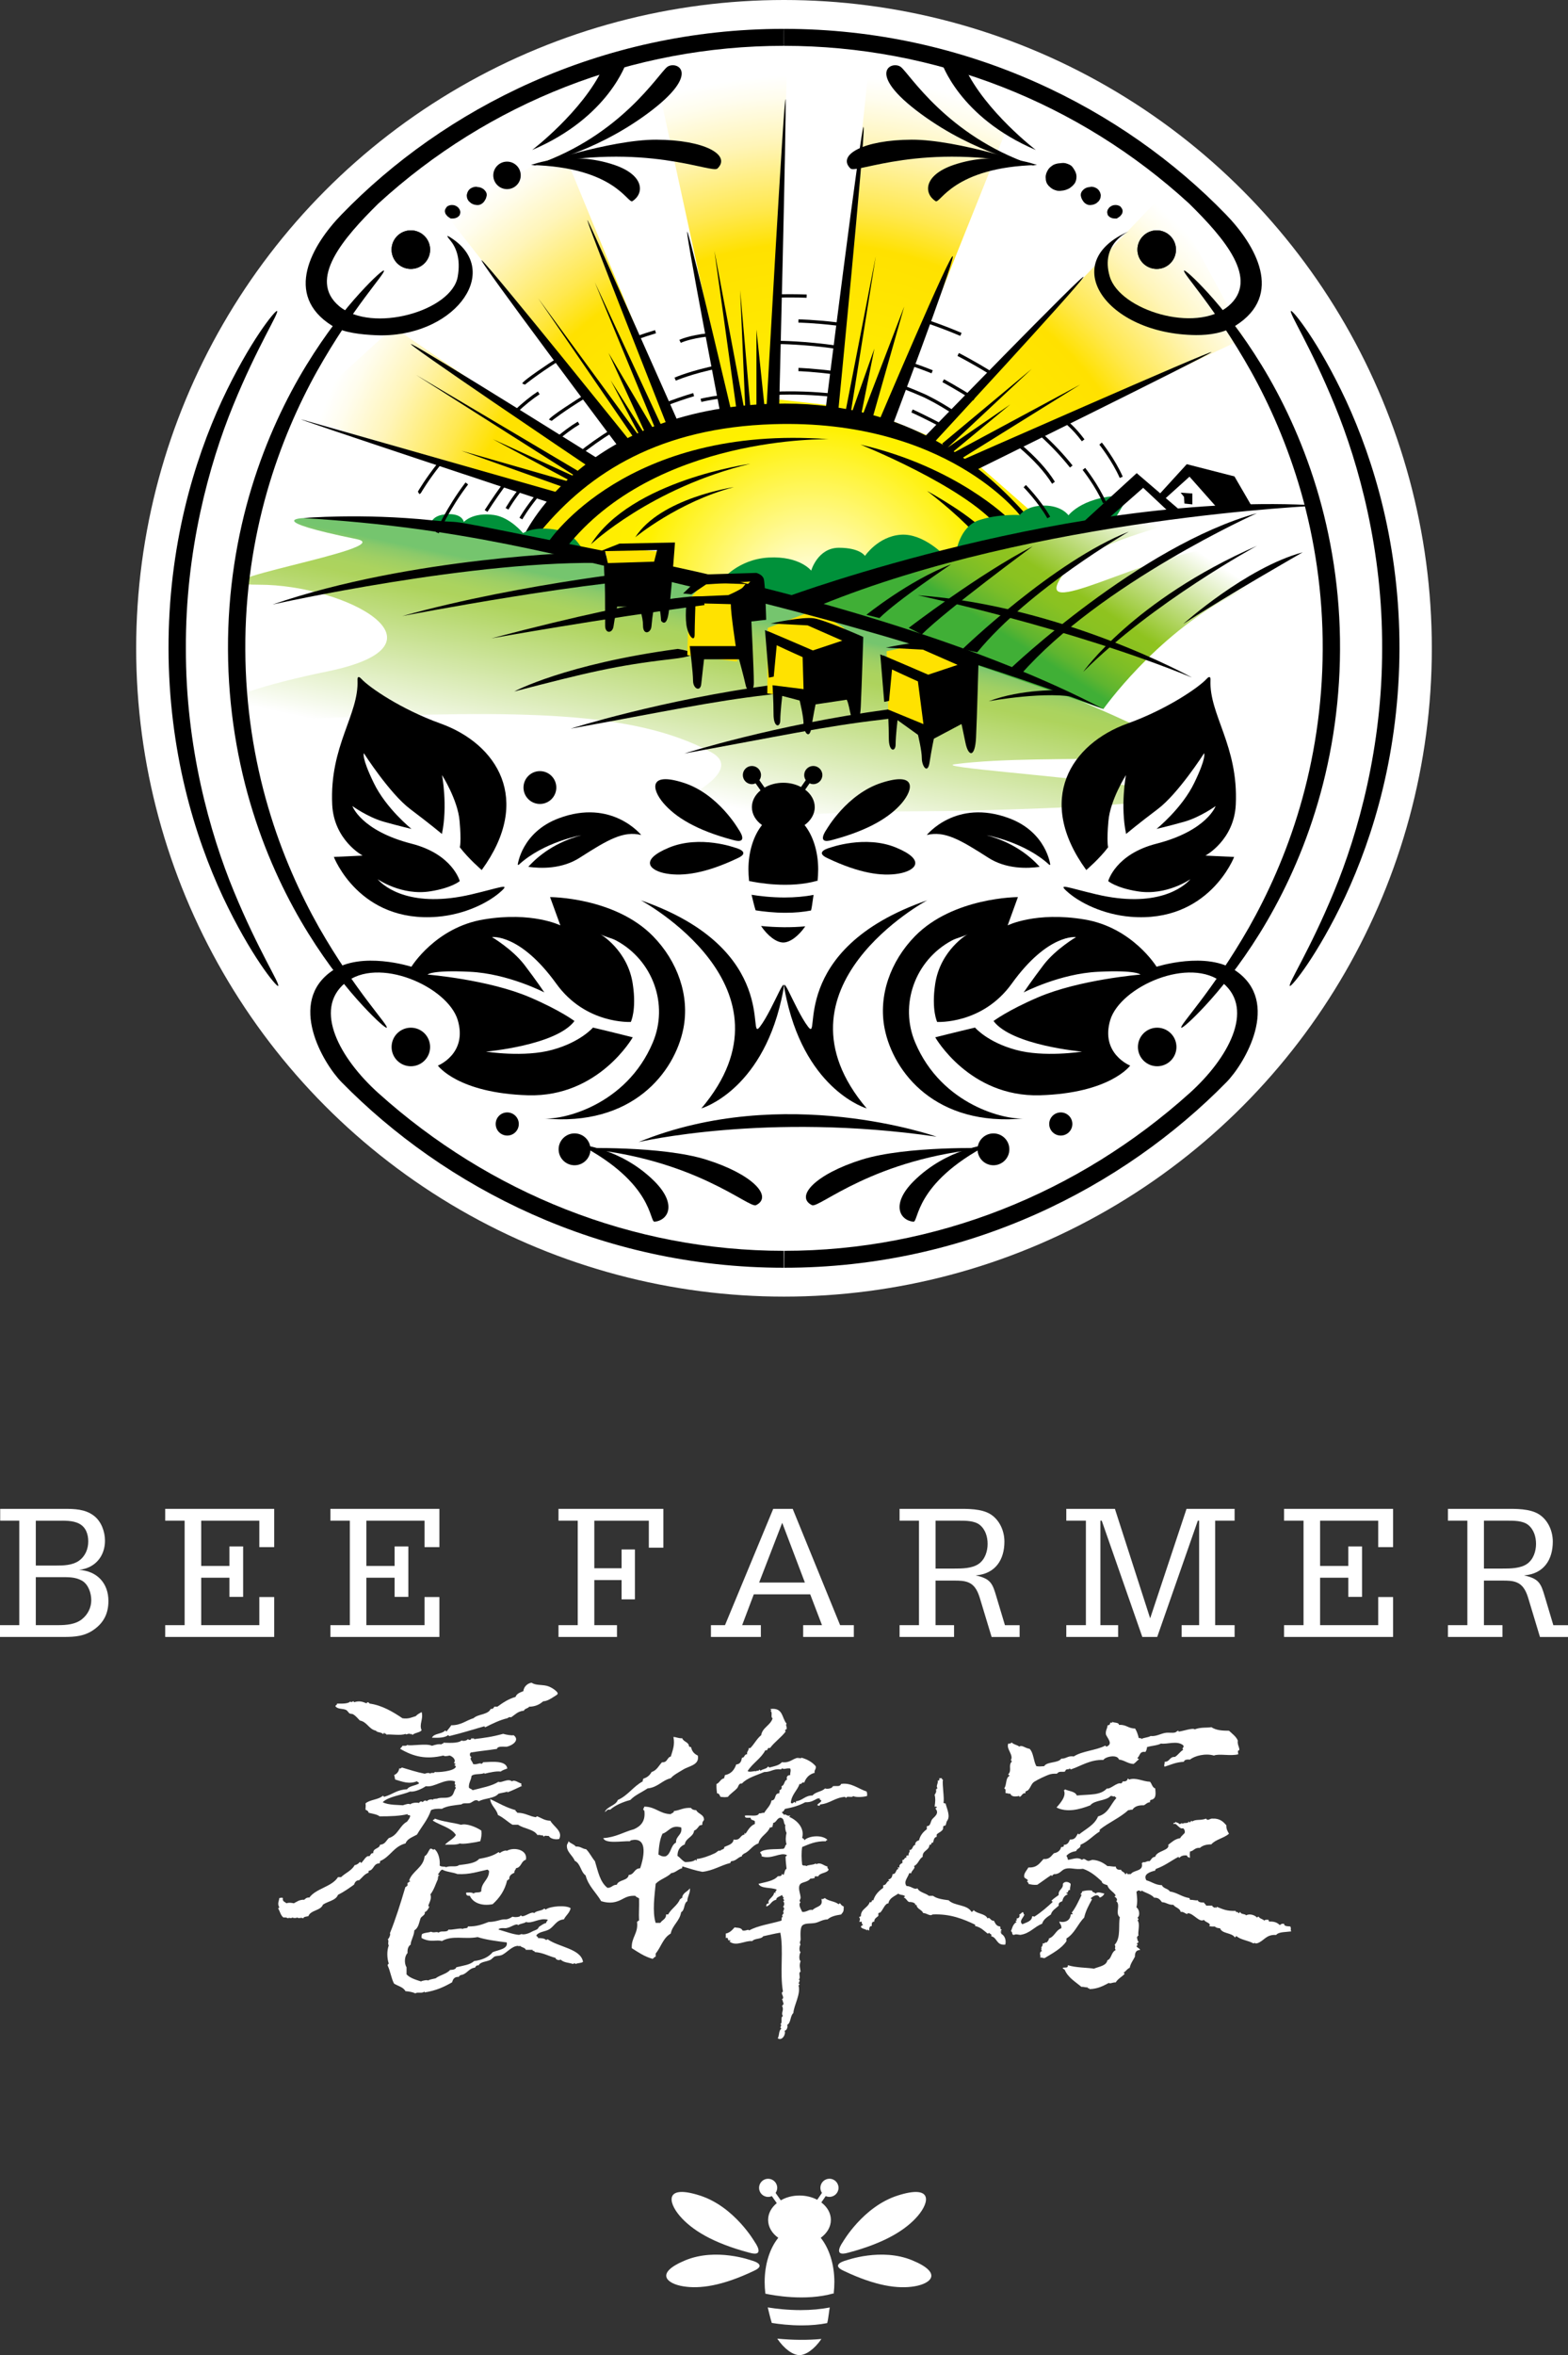 <?xml version="1.0" encoding="utf-8"?>
<!-- Generator: Adobe Illustrator 16.0.0, SVG Export Plug-In . SVG Version: 6.00 Build 0)  -->
<!DOCTYPE svg PUBLIC "-//W3C//DTD SVG 1.1//EN" "http://www.w3.org/Graphics/SVG/1.1/DTD/svg11.dtd">
<svg version="1.1" id="分離模式" xmlns="http://www.w3.org/2000/svg" xmlns:xlink="http://www.w3.org/1999/xlink" x="0px"
	 y="0px" width="137.27px" height="206.025px" viewBox="0.5 -0.855 137.27 206.025"
	 enable-background="new 0.5 -0.855 137.27 206.025" xml:space="preserve">
<rect x="0.5" y="-0.855" width="137.27" height="206.025" fill="#333333" stroke="none"/>
<g>
	<circle fill="#FFFFFF" cx="69.135" cy="55.859" r="56.714"/>
	<g>
		<g>
			<g>
				<g>
					<path fill="#FFFFFF" d="M39.73,150.934c0.071,0.004,0.039,0.1,0.137,0.075c1.051-0.253,2.035-0.563,3.045-0.853
						c0.006,0.049,0.016,0.091,0.092,0.078c0.543-0.275,1.259-0.631,1.908-0.777c0.025-0.005,0.189-0.158,0.32-0.078
						c0.352-0.215,0.582-0.539,1.135-0.583c0.059-0.198,0.357-0.187,0.455-0.347c0.574-0.014,0.934-0.213,1.227-0.471
						c0.359-0.016,0.724-0.262,0.912-0.386c0.177-0.118,0.365-0.19,0.363-0.312c-0.006-0.149-0.514-0.549-0.957-0.659
						c-0.451-0.111-1.004-0.035-1.318-0.271c-0.271,0.014-0.694,0.284-0.729,0.735c-0.287,0.114-0.592,0.217-0.685,0.505
						c-0.641,0.186-1.122,0.516-1.588,0.855c-0.09,0-0.184,0-0.271,0c-0.062,0.104-0.107,0.22-0.318,0.193
						c-0.215,0.516-1.11,0.442-1.498,0.813c-0.666,0.196-1.063,0.62-1.959,0.62c-0.108,0.203-0.28,0.354-0.408,0.547
						c-0.073-0.006-0.03-0.1-0.135-0.079c-0.264,0.31-0.971,0.229-1.139,0.619C38.896,151.18,39.446,151.168,39.73,150.934z"/>
					<path fill="#FFFFFF" d="M30.778,148.721c0.133,0.055,0.25,0.266,0.313,0.307c0.08,0.054,0.234,0.031,0.32,0.082
						c0.252,0.146,0.43,0.388,0.59,0.543c0.658,0.135,0.765,0.746,1.408,0.894c0.105,0.169,0.475,0.117,0.592,0.271
						c0.148,0.049,0.035-0.125,0.183-0.078c-0.068,0.148,0.205,0.011,0.135,0.156c0.244-0.078,1.309,0.117,1.686-0.078
						c-0.018,0.168,0.377-0.151,0.453,0.078c0.019-0.192,0.082,0.033,0.183,0c0.192-0.184,0.616-0.176,0.771-0.388
						c-0.244-0.522,0.174-0.979,0-1.591c-0.176,0.105-0.375,0.193-0.498,0.347c-0.387,0.124-0.658,0.273-1.182,0.194
						c-0.795-0.541-1.771-1.13-2.865-1.283c-0.07-0.029-0.066-0.121-0.182-0.115c-0.074,0.004-0.033,0.1-0.138,0.078
						c-0.289-0.129-0.629-0.23-1.045-0.078c-0.055-0.234-0.264,0.131-0.315-0.078c-0.222,0.217-0.707,0.199-1.183,0.193
						c0.025,0.143-0.143,0.116-0.139,0.234C30.073,148.684,30.476,148.594,30.778,148.721z"/>
					<path fill="#FFFFFF" d="M76.409,156.254c0.012-0.15,0.004-0.289-0.043-0.389c-0.719-0.232-1.355-0.801-2.229-0.662
						c-0.105,0.27-0.375,0.154-0.725,0.197c-0.047,0.22-0.563,0.271-0.686,0.194c-0.262,0.293-0.859,0.298-1.088,0.618
						c-0.682,0.003-0.854,0.441-1.455,0.507c-0.01,0.06,0.016,0.142-0.047,0.154c-0.066-0.226-0.203,0.058-0.316,0.037
						c-0.01-0.028-0.039-0.046-0.09-0.037c0.051-0.731,0.563-1.076,0.77-1.672c0.248,0.059,0.131-0.193,0.406-0.115
						c0.154-0.415,0.424-0.729,0.91-0.854c-0.053-0.266,0.16-0.305,0.094-0.582c-0.295-0.344-0.707-0.588-1.23-0.739
						c-0.152,0.073-0.113,0.073-0.268,0c0.008,0.067-0.055,0.096-0.051,0c-0.516,0.09-0.686,0.473-1.408,0.391
						c-0.275,0.304-0.671,0.347-1.089,0.466c-0.076-0.004-0.037-0.102-0.137-0.076c-0.111,0.205-0.461,0.201-0.642,0.35
						c-0.065-0.006-0.028-0.102-0.133-0.079c0.021,0.151-0.274,0.026-0.271,0.157c0-0.129-0.545,0.115-0.73-0.042
						c0.426-0.688,1.176-1.095,1.549-1.824c0.297,0.074,0.103-0.274,0.408-0.19c0.396-0.529,0.966-0.914,1.368-1.438
						c0.006-0.077-0.064-0.079-0.098-0.117c0.149,0.051,0.032-0.128,0.184-0.078c0.053-0.298-0.117-0.334,0-0.505
						c-0.426-0.465-0.275-1.423-1.411-1.28c0.033,0.114,0.154,0.114,0,0.193c0.223,0.07-0.021,0.534,0.187,0.62
						c-0.181,0.624-0.89,0.795-1,1.478c-0.39,0.315-0.601,0.779-0.953,1.129c-0.047,0-0.095,0-0.14,0
						c0.021,0.235-0.188,0.278-0.137,0.541c-0.279-0.006-0.191,0.303-0.455,0.309c-0.053,0.294-0.137,0.559-0.5,0.582
						c-0.162,0.461-0.43,0.826-1,0.936c0.023,0.121-0.078,0.135-0.045,0.27c-0.352,0.064-0.389,0.394-0.682,0.505
						c-0.017,0.356,0.02,0.575,0.045,0.815c0.225,0.004,0.217,0.2,0.315,0.313c0.39,0.021,0.277,0.043,0.636,0
						c0.188-0.259,0.563-0.485,0.821-0.776c0.105-0.123,0.125-0.447,0.408-0.392c0.457-0.5,1.258-0.71,1.955-1.009
						c0.586,0.013,0.787-0.313,1.454-0.231c0.074-0.002,0.033-0.103,0.139-0.077c0.187,0.098,0.316-0.05,0.68,0
						c0.09,0.204-0.02,0.34,0,0.584c-0.277-0.025-0.357,0.219-0.273,0.387c-0.285,0.092-0.197,0.502-0.5,0.584
						c0.08,0.141-0.006,0.312-0.178,0.351c-0.019,0.075,0.059,0.075,0.088,0.115c-0.136-0.04-0.082,0.085-0.088,0.153
						c-0.493-0.019-0.229,0.608-0.686,0.623c-0.086,0.469-0.434,0.719-0.637,1.084c-0.197-0.025-0.256,0.068-0.455,0.043
						c-0.1,0.328-0.803,0.142-1.229,0.193c-0.064,0.262,0.274,0.18,0.5,0.191c-0.033,0.232,0.272,0.184,0.364,0.31
						c0,0.08,0,0.158,0,0.234c-0.407,0.165-0.59,0.53-0.817,0.854c-0.062,0-0.045-0.066-0.095-0.078c0,0.053,0,0.104,0,0.156
						c-0.418,0.055-0.327,0.543-0.948,0.428c-0.047,0.414-0.484,0.498-0.82,0.657c0.035,0.255-0.307,0.183-0.365,0.351
						c-0.088-0.137-0.287,0.113-0.457,0.193c-0.475,0.234-1.157,0.469-1.586,0.504c-0.012,0.059,0.017,0.146-0.047,0.157
						c-0.006-0.048-0.012-0.092-0.092-0.077c-0.18,0.154-0.514,0.184-0.863,0.194c-0.291-0.124-0.432-0.388-0.684-0.544
						c-0.002-0.521,0.229-0.84,0.639-1.01c0.076-0.569,0.752-0.627,0.816-1.203c0.25-0.086,0.338-0.309,0.504-0.469
						c0.125,0.033,0.113-0.054,0.225-0.037c-0.047-0.221,0.062-0.313,0.137-0.428c0.017-0.492-0.524-0.511-0.682-0.854
						c-0.227-0.002-0.377-0.065-0.451-0.195c-0.662-0.047-0.973,0.209-1.502,0.272c0.01,0.175-0.205,0.164-0.274,0.273
						c-0.992-0.031-1.308-0.648-2.316-0.66c-0.02,0.123-0.197,0.262,0,0.348c0.121,0.91-0.293,1.357-0.908,1.63
						c-0.912,0.243-1.576,0.702-2.686,0.778c0.176,0.517,1.619,0.25,2.319,0.271c0.062,0,0.041-0.063,0.093-0.076
						c1.643-0.396,1.057,1.767,0.817,2.444c-0.551,0.013-0.481,0.548-1.002,0.585c-0.067,0.524-0.896,0.397-1.043,0.854
						c-0.387,0-0.43,0.278-0.819,0.271c-0.666-0.52-0.828-1.464-1.095-2.33c-0.278-0.329-0.461-0.743-0.771-1.048
						c-0.354-0.035-0.482-0.265-0.908-0.233c-0.143-0.214-0.477-0.267-0.635-0.468c-0.008,0.146-0.131,0.248-0.138,0.351
						c-0.057,0.576,0.517,0.903,0.683,1.359c0.524,0.251,0.508,0.964,0.953,1.282c0.244,0.935,0.92,1.493,1.362,2.253
						c0.783,0.242,1.308,0.093,1.732-0.116c0.418-0.211,0.66-0.383,1.268-0.351c0.052,0.128,0.238,0.138,0.318,0.234
						c0.021,0.779-0.037,1.301,0,1.938c-0.145-0.046-0.035,0.129-0.182,0.079c0.146,1.027-0.515,1.376-0.455,2.33
						c0.563,0.35,1.088,0.73,1.819,0.931c0.107-0.051,0.138-0.166,0.273-0.19c0-0.088,0-0.185,0-0.271
						c0.465-0.563,0.643-1.368,1.316-1.75c0.151-0.751,0.789-1.087,0.909-1.865c0.347-0.186,0.209-0.775,0.546-0.968
						c0.004-0.435,0.258-0.661,0.229-1.126c-0.205,0.305-0.666,0.387-0.684,0.855c-0.144-0.049-0.035,0.121-0.181,0.076
						c-0.215,0.566-0.772,0.842-1.047,1.358c-0.061,0-0.121,0-0.182,0c0.026,0.407-0.351,0.479-0.498,0.735c-0.142,0-0.275,0-0.41,0
						c-0.307-0.955-0.094-2.416,0-3.418c0.359-0.391,0.994-0.549,1.363-0.932c0.416-0.059,0.576-0.338,0.953-0.429
						c0.01-0.058-0.019-0.142,0.049-0.155c0.561,0.17,1.098,0.355,1.725,0.469c0.982-0.115,1.586-0.563,2.455-0.777
						c0.004-0.073,0.027-0.129,0.088-0.154c0.435-0.032,0.543-0.341,0.912-0.426c-0.004-0.133,0.117-0.161,0.18-0.231
						c0.527-0.214,0.713-0.716,1.273-0.897c0.135-0.631,0.781-0.83,1.002-1.396c0.127,0.032,0.117-0.057,0.229-0.04
						c-0.024-0.15,0.08-0.189,0.044-0.349c0.323-0.06,0.313-0.406,0.638-0.468c0.418,0.058,0.229,0.516,0.459,0.66
						c-0.082,0.015-0.012,0.539,0.086,0.66c-0.072,0.354-0.105,0.619,0,1.01c-0.15,0.076-0.105,0.322-0.271,0.39
						c-0.716,0.073-1.65-0.037-2.046,0.313c0.041,0.117,0.168,0.164,0.136,0.349c0.883,0.293,1.63-0.384,2.183-0.12
						c0.102,0.051-0.09,0.118-0.086,0.156c0.002,0.373,0.065,0.834,0.086,1.051c-0.189,0.096-0.152,0.386-0.271,0.543
						c-0.071-0.004-0.036-0.102-0.139-0.076c-0.016,0.217-0.207,0.162-0.362,0.193c-0.34,0.406-1.051,0.498-1.684,0.658
						c0.203,0.453,1.125,0.283,1.588,0.506c-0.008,0.127-0.227,0.193-0.041,0.271c-0.063,0-0.121,0-0.186,0
						c-0.015,0.397-0.652,0.604-0.447,0.931c-0.187,0-0.252,0.1-0.232,0.274c0.396-0.104,0.431-0.515,0.865-0.582
						c0.014-0.272,0.352-0.271,0.499-0.428c0.066,0.086,0.092,0.205,0.187,0.272c-0.257-0.022,0.209,0.248-0.093,0.271
						c0.15,0.089,0.148,0.373,0,0.502c0.289,0.133-0.141,0.439,0.093,0.544c-0.105,0.058-0.238,0.271-0.093,0.312
						c-0.196,0.063-0.067,0.25-0.139,0.35c-0.942,0.283-2.054,0.422-2.817,0.855c-0.08-0.145-0.305,0.078-0.59,0
						c-0.1-0.281-0.537-0.218-0.684-0.271c-0.207,0.223-0.396,0.467-0.773,0.543c0,0.131,0,0.26,0,0.393
						c0.263-0.086,0.144,0.135,0.229,0.189c0.063,0.045,0.146-0.033,0.182,0.041c0.014,0.029-0.106,0.064-0.092,0.076
						c0.611,0.466,1.356-0.11,1.998-0.037c0.186-0.26,0.797-0.15,0.957-0.426c0.5-0.105,0.973-0.23,1.501-0.313
						c0.303,1.547-0.064,3.441,0.229,5.164c-0.303,0.111,0.236,0.523-0.094,0.66c0.109,0.102,0.074,0.326,0.187,0.43
						c-0.177-0.059-0.011,0.172-0.187,0.115c0.244,0.475-0.125,0.596,0.094,0.93c-0.258,0.084,0,0.598-0.229,0.701
						c0.215,0.129-0.136,0.271,0.09,0.387c-0.263,0.228-0.156,0.586-0.317,0.854c0.415,0.275,0.753-0.438,0.59-0.657
						c0.247-0.036,0.307-0.428,0.229-0.506c0.354-0.205,0.254-0.79,0.547-1.047c0.045-0.688,0.66-1.632,0.457-2.41
						c0.002-0.062,0.113-0.028,0.088-0.115c-0.232-0.069,0.178-0.319-0.088-0.428c0.254-0.049-0.08-0.606,0.178-0.658
						c-0.031-0.312-0.146-0.547,0-0.931c-0.176-0.114-0.111-0.659,0-0.779c-0.195-0.15-0.059-0.684,0-0.658
						c-0.137-0.228,0-0.302,0-0.466c0-0.28-0.076-1.047,0.18-1.241c0.258-0.197,0.672-0.117,1.096-0.197
						c0.342-0.064,0.633-0.301,1.088-0.31c0.271-0.25,0.705-0.356,1.182-0.428c0.199-0.259,0.23-0.229,0.23-0.699
						c-0.152-0.055-0.24-0.157-0.316-0.274c-0.094-0.01-0.094,0.051-0.137,0.082c-0.291-0.272-0.898-0.271-1.188-0.543
						c-0.113,0.015-0.125,0.121-0.318,0.076c0.193,0.704-0.459,0.623-0.77,0.969c-0.311-0.103-0.51,0.207-0.908,0.16
						c-0.08-0.213-0.389-0.623-0.139-0.854c-0.193-0.103,0.008-0.255,0-0.392c-0.012-0.326-0.23-0.771-0.09-1.088
						c0.145-0.322,0.639-0.195,0.953-0.58c0.17,0.026,0.219-0.047,0.363-0.039c0.01-0.061-0.012-0.146,0.049-0.156
						c0.09,0,0.18,0,0.271,0c0.145-0.332,0.758-0.26,0.906-0.582c-0.018-0.105-0.145-0.11-0.092-0.275
						c-0.318-0.057-0.619-0.429-0.998-0.191c-0.01-0.027-0.002-0.073-0.045-0.078c-0.188,0.146-0.617,0.097-0.818,0.234
						c-0.129-0.125-0.172,0.033-0.361-0.117c-0.059-0.465-0.08-1.094,0-1.556c0.602-0.245,1.168-0.528,2.09-0.505
						c-0.055-0.124,0.146-0.027,0.092-0.152c-0.484-0.43-1.619-0.332-2.004,0.076c0.033-0.154-0.135-0.145-0.178-0.232
						c0.221-0.803-0.396-1.512-1.14-1.826c0.004-0.061,0.115-0.028,0.093-0.113c-0.312,0.098-0.427-0.216-0.543-0.042
						c-0.025-0.118-0.16-0.149-0.187-0.271c0.176-0.02,0.187-0.18,0.273-0.271c0.679-0.122,1.279-0.306,1.775-0.583
						c0.549,0.031,0.785-0.207,1.135-0.352c0.018,0.188,0.016-0.047,0.135,0c-0.059,0.158,0.084,0.139,0.135,0.195
						c-0.025,0.219-0.303,0.229-0.361,0.428c0.086-0.01,0.105,0.043,0.184,0.039c0.076,0,0.025-0.108,0.092-0.116
						c0.861-0.089,1.254-0.589,2.137-0.66c0.072,0.002,0.035,0.099,0.137,0.076c0.023-0.196,0.555,0.034,0.588-0.154
						C75.417,156.408,76.165,156.344,76.409,156.254z M58.774,161.536c-0.33,0.05-0.457-0.077-0.635-0.157
						c0.043-0.676,0.118-1.322,0.36-1.824c0.551-0.158,0.736-0.816,1.64-0.543c0.12,0.67-0.488,0.723-0.455,1.32
						C59.198,160.576,59.276,161.305,58.774,161.536z"/>
					<path fill="#FFFFFF" d="M89.731,156.254c0.004,0,0,0.09,0.045,0.078c0.182-0.066,0.234-0.371,0.498-0.313
						c-0.063-0.218,0.152-0.188,0.229-0.27c0.262-0.279,0.27-0.561,0.547-0.741c0.311-0.198,1.051-0.556,1.406-0.657
						c0.191-0.055,0.564-0.047,0.545-0.041c0.064-0.014,0.129-0.127,0.23-0.154c0.152-0.041,0.367,0.012,0.496-0.037
						c0.027-0.008,0.063-0.139,0.094-0.157c0.143-0.083,0.297,0,0.316-0.116c0.076,0.004,0.039,0.1,0.137,0.078
						c0.885-0.301,1.678-0.863,2.818-0.818c0.164-0.291,1.227-0.52,1.365-0.037c0.502,0.063,0.742,0.351,1.273,0.388
						c0.174-0.104,0.291-0.269,0.451-0.388c0.057-0.123-0.146-0.027-0.092-0.155c0.225-0.173,0.154-0.591,0.684-0.505
						c0.078-0.115,0.137-0.245,0.137-0.424c0.385-0.129,0.906-0.137,1.23-0.315c0.514,0.092,1.416-0.293,1.947,0.157
						c0.117,0.222-0.188,0.222,0,0.389c-0.287,0.165-0.438,0.448-0.725,0.622c-0.5-0.022-0.432,0.433-0.908,0.429
						c0.025,0.217-0.088,0.282,0,0.428c0.529-0.168,0.994-0.396,1.684-0.428c0.043-0.183,0.26-0.216,0.543-0.195
						c0.395-0.328,1.357-0.572,2.094-0.351c0.432-0.19,1.457,0.07,2.137-0.114c-0.061-0.14,0-0.141-0.049-0.273
						c0.037-0.061,0.148-0.057,0.135-0.153c-0.029-0.269-0.182-0.438-0.135-0.778c-0.162-0.365-0.49-0.588-0.771-0.854
						c-0.516-0.005-1.094-0.012-1.545-0.311c-0.332,0.074-0.914-0.023-1.459,0.193c-0.158-0.158-1.004,0.152-1.404,0.195
						c-0.016,0,0.002-0.094-0.047-0.079c-0.107,0.024-0.164,0.13-0.271,0.156c-0.258,0.061-0.553-0.017-0.863,0.036
						c-0.406,0.072-0.807,0.33-1.273,0.271c-0.213,0.145-0.607,0.128-0.816,0.271c0.045-0.141-0.197-0.036-0.229-0.116
						c-0.072-0.298-0.168-0.579-0.316-0.812c-0.607,0.008-0.76-0.361-1.408-0.313c-0.018-0.242-0.418-0.159-0.592-0.271
						c0.047,0.117-0.1,0.068-0.182,0.076c0.008,0.15-0.072,0.223-0.227,0.232c-0.014,0.301-0.205,0.447-0.139,0.816
						c0.18,0.383,0.629,0.813,0.043,1.049c-0.068-0.004-0.035-0.101-0.135-0.078c-0.74,0.4-2.004,0.457-2.725,0.935
						c-0.539-0.085-0.635,0.206-1.094,0.192c-0.277,0.412-1.24,0.238-1.5,0.66c-0.359,0.013-0.367,0.043-0.682,0
						c-0.262-0.453-0.23-1.151-0.59-1.517c-0.418-0.063-0.676-0.373-0.908-0.192c-0.162-0.158-0.494-0.176-0.639-0.351
						c-0.121,0.015-0.127,0.125-0.314,0.074c-0.232,0.442,0.475,1,0.225,1.438c-0.014,0.08,0.063,0.08,0.092,0.119
						c-0.363,0.373,0.018,0.766-0.316,1.127c-0.059,0.125,0.145,0.028,0.088,0.154c-0.357,0.188-0.217,0.796-0.455,1.089
						c0.199,0.097,0.08,0.24,0.135,0.425c0.18-0.021,0.227,0.067,0.408,0.039C89.055,156.393,89.54,156.293,89.731,156.254z"/>
					<path fill="#FFFFFF" d="M36.004,160.406c0.146-0.416,0.621-0.551,1.002-0.773c0.41-0.711,0.955-1.307,1.226-2.137
						c0.229-0.115,0.563-0.139,0.953-0.115c0.426-0.26,1.098-0.307,1.727-0.389c0.092-0.152,0.514-0.055,0.729-0.117
						c0.239-0.07,0.473-0.412,0.771-0.154c0.578-0.304,1.334-0.217,1.729-0.662c0.239-0.082,0.559-0.094,0.771-0.191
						c0,0.023,0,0.051,0,0.076c0.398-0.147,0.875-0.371,1.318-0.584c-0.152,0.043-0.068-0.121-0.088-0.194
						c-0.252-0.058-0.595-0.369-0.822-0.19c-0.365-0.294-0.969,0.188-1.18,0.036c-0.597,0.386-1.478,0.529-2.273,0.741
						c-0.061-0.118-0.252-0.122-0.318-0.236c-0.026-0.427,0.199-0.632,0.229-1.008c0.209-0.24,0.854-0.1,1.135-0.271
						c0,0.024,0,0.053,0,0.076c0.387-0.107,1.117-0.257,1.41-0.191c0.162-0.12,0.381-0.193,0.59-0.273
						c-0.106-0.707-1.268-0.59-2.135-0.543c0.008,0.096-0.101,0.092-0.137,0.152c-0.097-0.164-0.418,0.102-0.728,0
						c-0.031-0.223-0.352-0.418-0.137-0.619c-0.176-0.014-0.178-0.338-0.047-0.389c1.043-0.16,1.139-0.146,2.274-0.312
						c0.062-0.26,0.515-0.182,0.863-0.192c0.49-0.104,1.176-0.578,0.594-1.01c-0.123,0.055-0.664-0.041-0.912-0.117
						c-0.979,0.268-1.555,0.34-2.547,0.465c-0.004-0.047-0.014-0.09-0.09-0.078c-0.021,0.189-0.02-0.047-0.137,0
						c-0.041,0.172-0.191,0.174-0.318,0.078c-0.09,0.135-0.397,0.193-0.547,0.117c-0.299,0.275-1.215,0.201-1.592,0.194
						c0.018,0.117-0.164,0.065-0.18,0.154c-0.175-0.07-0.566,0.03-0.82,0.116c-0.498-0.239-1.902,0.053-2.18-0.076
						c-0.037,0.109-0.248,0.072-0.408,0.076c-0.029,0.125-0.158,0.15-0.187,0.271c1.181,0.691,2.271,0.941,3.773,0.582
						c0.113,0.092,0.328,0.045,0.547,0c0.271,0.081,0.604,0.387,0.365,0.662c0.11-0.006,0.108,0.084,0.182,0.113
						c-0.297,0.039,0.019,0.121,0,0.197c-0.102,0.412-1.641,0.522-1.863,0.465c0.017,0.17-0.366-0.002-0.366,0.154
						c-0.144-0.107-0.287-0.068-0.498,0c-0.718-0.138-1.343-0.355-2-0.543c-0.058,0.045-0.082,0.11-0.228,0.077
						c-0.049,0.283-0.199,0.476-0.453,0.584c0.066,0.162,0.029,0.116,0.09,0.388c0.607,0.178,1.183,0.438,1.912,0.156
						c0.037,0.077,0.177,0.079,0.177,0.19c-0.304,0.204-0.849,0.204-1.043,0.508c-0.914,0.042-1.23,0.44-1.998,0.66
						c-0.074-0.005-0.039-0.099-0.14-0.078c-0.365,0.337-1.137,0.323-1.502,0.658c0.041,0.233,0.004,0.29,0,0.547
						c0.129,0.06,0.258,0.121,0.275,0.269c0.383,0.094,0.76,0.146,0.957,0.314c0.938,0.002,1.815-0.032,2.449-0.194
						c-0.025,0.14,0.219,0.046,0.231,0.153c-0.033,0.222-0.174,0.347-0.274,0.504c-0.669,0.359-0.785,1.193-1.595,1.438
						c-0.233,0.213-0.317,0.549-0.771,0.584c-0.054,0.365-0.635,0.285-0.59,0.734c-0.254-0.023-0.216,0.207-0.367,0.273
						c-0.23-0.107-0.484,0.395-0.681,0.582c-0.069-0.002-0.032-0.103-0.135-0.077c-0.115,0.124-0.233,0.241-0.451,0.272
						c-0.25,0.477-0.811,0.684-1.186,1.049c-0.09,0-0.182,0-0.271,0c-0.532,0.85-1.913,0.977-2.504,1.785
						c-0.246-0.019-0.338,0.096-0.453,0.194c-0.438-0.017-0.637,0.177-0.907,0.308c-0.234-0.052-0.48-0.072-0.636,0
						c-0.194-0.146-0.379-0.168-0.319-0.461c-0.142-0.058-0.15-0.009-0.316,0c-0.008,0.202-0.207,0.506,0,0.813
						c-0.006,0.06-0.115,0.028-0.092,0.112c0.154,0.263,0.207,0.604,0.455,0.781c0.203-0.031,0.303,0.021,0.41,0.074
						c0.039-0.125,0.248,0.057,0.362-0.074c0.13,0.059,0.287,0.062,0.453,0c0.105,0.131,0.316-0.051,0.502,0.074
						c0.05-0.152,0.277-0.15,0.453-0.191c0.191-0.539,1.084-0.473,1.275-1.01c0.43-0.294,1.129-0.359,1.315-0.855
						c0.515-0.258,0.961-0.575,1.408-0.895c0.072-0.197,0.166-0.377,0.455-0.389c0.264-0.229,0.443-0.527,0.818-0.658
						c0-0.053,0-0.104,0-0.156c0.492-0.072,0.395-0.647,0.957-0.66c0.035-0.043,0.059-0.104,0.041-0.193
						C34.674,161.578,34.961,160.672,36.004,160.406z M35.774,157.07c-0.254-0.031-1.308,0.002-1.771-0.272
						c0.558-0.522,1.633-0.599,2.412-0.933c0.354,0.07,1.049-0.238,1.361-0.465c0.772,0.141,1.604-0.707,2.547-0.428
						c0.039,0.098-0.09,0.336,0.09,0.309c-0.098,0.123-0.098,0.15,0,0.272c-0.219,0.306-0.158,0.619-0.502,0.777
						c-0.375,0.172-0.85,0-1.223,0.19c0-0.022,0-0.05,0-0.076c0,0.131-0.304,0.006-0.277,0.156
						c-0.109-0.094-0.449-0.025-0.545,0.117c-0.158-0.13-0.256-0.031-0.365,0.077c-0.125-0.101-0.244-0.062-0.317,0.077
						c-0.168-0.061-0.632-0.028-0.769,0.117C36.28,156.884,35.974,157.008,35.774,157.07z"/>
					<path fill="#FFFFFF" d="M113.456,167.67c-0.248-0.021-0.545-0.004-0.545-0.234c-0.193-0.022-0.291,0.035-0.363,0.121
						c-0.271-0.257-0.533-0.334-0.955-0.313c0.012-0.072-0.051-0.083-0.043-0.157c-0.156-0.004-0.326-0.019-0.365,0.078
						c-0.125-0.149-0.404-0.17-0.498-0.349c-0.09-0.012-0.09,0.055-0.139,0.08c-0.154-0.192-0.639-0.389-0.957-0.194
						c-0.092-0.156-0.459-0.072-0.494-0.275c-0.148-0.047-0.035,0.125-0.184,0.078c0.029-0.151-0.27-0.026-0.229-0.194
						c-0.801,0.021-1.105-0.138-1.635-0.35c-0.076,0.005-0.037,0.1-0.137,0.081c-0.004-0.16-0.031-0.011-0.092,0
						c-0.041-0.081-0.195-0.065-0.188-0.194c-0.18,0-0.359,0-0.543,0c-0.02-0.123-0.152-0.152-0.184-0.271
						c-0.258,0-0.494-0.016-0.541-0.194c-0.279,0.028-0.416-0.058-0.686-0.038c0.014-0.072-0.053-0.086-0.043-0.154
						c-0.68-0.106-1.057-0.477-1.729-0.584c-0.135-0.258-0.586-0.25-0.682-0.545c-0.598-0.021-0.885-0.303-1.363-0.428
						c-0.32-0.533,0.316-0.744,0.773-0.852c0.006-0.074,0.029-0.131,0.09-0.156c0.754-0.266,1.295-0.707,1.955-1.051
						c0.004,0.051,0.014,0.093,0.088,0.078c0.119-0.146,0.314-0.225,0.641-0.194c0.029,0.114,0.113,0.185,0.27,0.194
						c-0.027-0.278-0.027-0.289,0-0.541c0.355-0.047,0.4-0.359,0.865-0.313c0.25-0.226,0.584-0.308,1.002-0.31
						c0.367-0.438,1.119-0.543,1.545-0.933c-0.145-0.26-0.24-0.405-0.229-0.739c-0.303-0.34-0.518-0.527-1.002-0.582
						c0.033,0.004-0.262,0-0.273,0c-0.162,0.004-0.379,0.236-0.498,0c-0.48,0.191-0.955,0.025-1.227,0.271
						c-0.006-0.046-0.018-0.09-0.092-0.077c0.006,0.099-0.102,0.097-0.135,0.155c-0.008-0.046-0.018-0.092-0.092-0.078
						c-0.014,0.198-0.441,0.037-0.502,0.193c-0.104-0.166-0.107,0.041-0.314,0c-0.039-0.121-0.252-0.092-0.32-0.193
						c0.037,0.15-0.219,0.048-0.184,0.193c0.045,0.021,0.145-0.022,0.184,0c0.15,0.093,0.309,0.311,0.5,0.39
						c0.047,0.019,0.143-0.022,0.18,0c0.156,0.103,0.141,0.354,0.141,0.354c-0.039,0.139-0.311,0.285-0.408,0.502
						c-0.482,0.078-0.738,0.354-1.047,0.582c0.16,0.506-1.027,0.521-1.137,1.047c-0.297,0.02-0.338,0.254-0.5,0.39
						c-0.279-0.046-0.297,0.136-0.59,0.078c-0.008,0.048-0.016,0.094-0.092,0.077c0.195,0.762-0.711,0.584-0.955,0.973
						c-0.102-0.031-0.355,0.068-0.316-0.08c-0.15-0.047-0.037,0.126-0.186,0.08c-0.049-0.195-0.311-0.197-0.361-0.389
						c-0.309,0.043-0.43-0.076-0.457-0.275c-0.291,0.033-0.443-0.054-0.723-0.035c-0.307-0.256-0.754-0.517-1.277-0.545
						c-0.166-0.01-0.277,0.119-0.451,0.077c-0.17-0.039-0.326-0.284-0.502-0.077c-0.375-0.275-0.736-0.08-1.227,0
						c-0.027-0.133-0.064-0.258-0.139-0.35c0.184-0.234,0.49-0.363,0.863-0.428c0.049-0.244,0.416-0.215,0.363-0.543
						c0.68-0.287,1.092-0.803,1.686-1.164c0-0.053,0-0.104,0-0.158c0.77-0.622,1.783-1.041,2.498-1.707
						c0.146,0.01,0.191-0.068,0.365-0.037c0.172-0.268,0.492-0.41,1-0.389c0.186-0.086,0.281-0.25,0.545-0.272
						c-0.016-0.091,0.006-0.147,0.045-0.194c0.551-0.08,0.439-0.604,0.41-1.008c-0.271-0.094-0.287-0.404-0.455-0.586
						c-0.615-0.018-1.236-0.398-1.82-0.193c-0.07,0-0.035-0.1-0.135-0.08c-0.029,0.187-0.176,0.271-0.455,0.238
						c0.029,0.129-0.092,0.125-0.135,0.189c-0.336-0.139-0.941,0.531-1.23,0.432c-0.582,0.624-1.484,0.5-2.635,0.618
						c-0.131-0.366-0.688-0.372-1.049-0.542c-0.004,0.046-0.012,0.09-0.088,0.079c0.24,0.503-0.266,1.085-0.639,1.513
						c0.902,0.451,1.994,0.184,2.957-0.193c0.357-0.469,1.383-0.373,1.773-0.815c0.266-0.028,0.195,0.119,0.361,0
						c-0.01,0.108,0.139,0.09,0.139,0.192c-0.539,0.587-0.662,1.32-1.596,1.596c-0.303,0.749-1.076,1.094-1.682,1.591
						c-0.004-0.048-0.016-0.094-0.09-0.077c-0.148,0.231-0.219,0.534-0.684,0.506c-0.107,0.211-0.18,0.463-0.543,0.465
						c0.033,0.158-0.07,0.201-0.229,0.191c-0.076,0.303-0.285,0.48-0.635,0.545c-0.24,0.227-0.365,0.547-0.91,0.504
						c-0.332,0.342-0.541,0.778-1.32,0.739c-0.125,0.229-0.455,0.545-0.361,0.854c0.033,0.111,0.318,0.164,0.318,0.312
						c-0.227,0.024,0.104,0.14,0.043,0.271c0.225,0.057,0.455,0.105,0.773,0.078c0.418-0.277,0.809-0.58,1.229-0.854
						c0.006,0.047,0.014,0.092,0.096,0.075c-0.014-0.096,0.1-0.094,0.133-0.151c0.549,0.011,0.627-0.358,0.996-0.467
						c0.463-0.134,0.832,0.088,1.553,0c0.688,0.237,1.158,0.663,1.631,1.088c0.029,0.231,0.289,0.267,0.504,0.349
						c0.105,0.412,0.535,0.545,0.723,0.893c-0.002,0.063-0.113,0.033-0.088,0.117c0.158,0.074,0.285,0.268,0.137,0.39
						c0.404,0.295-0.123,1.069,0.316,1.399c-0.154,0.623,0.125,1.789-0.453,2.406c0.139,0.26-0.066,0.248,0.088,0.465
						c-0.412,0.201-0.346,0.75-0.723,0.893c-0.104,0.498-0.73,0.545-1.186,0.738c-0.477-0.096-1.666-0.084-2.271-0.312
						c0.012,0.302-0.25,0.173-0.455,0.233c0.004,0.113,0.141,0.113,0.18,0.193c0.287,0.662,0.92,1.026,1.457,1.476
						c0.23-0.024,0.316,0.063,0.547,0.04c-0.066,0.146,0.199,0.009,0.135,0.156c0.771-0.016,1.234-0.293,1.727-0.547
						c0.061,0.117,0.354-0.063,0.59-0.037c0.184-0.313,0.525-0.485,0.773-0.735c0.016-0.081-0.061-0.081-0.09-0.118
						c0.215-0.115,0.307-0.335,0.543-0.428c0.08-0.387,0.295-0.654,0.457-0.971c-0.004-0.328,0.08-0.582,0.453-0.584
						c-0.039-0.172-0.271-0.183-0.32-0.348c0.123-0.039,0.123-0.197,0-0.236c0.105-0.016,0.164-0.065,0.186-0.152
						c-0.145-0.057-0.059-0.316-0.186-0.389c0.176,0.058,0.014-0.174,0.186-0.117c-0.104-0.309,0.172-1.014-0.092-1.36
						c0.16-0.069,0.045-0.133,0-0.229c0.26-0.195,0.143-0.77-0.094-0.894c0.119-0.556,0.047-0.922,0-1.399
						c0.09,0.016,0.094-0.052,0.139-0.078c0.215-0.041,0.215,0.17,0.32,0c0.355,0.217,0.838,0.318,1.09,0.623
						c0.396-0.017,0.527,0.195,0.684,0.392c0.4,0.019,0.551,0.252,0.998,0.231c0.16,0.25,0.576,0.283,0.641,0.623
						c0.273-0.035,0.332,0.131,0.588,0.19c-0.014-0.004,0.018-0.08,0.049-0.08c0.502,0.021,1.01,0.865,1.404,0.582
						c0.094,0.226,0.688,0.288,0.455,0.546c0.127,0.047,0.314,0.04,0.5,0.038c0.088,0.104,0.254,0.147,0.455,0.155
						c0.156,0.488,1.02,0.376,1.273,0.777c0.146,0.049,0.033-0.127,0.182-0.074c0.357,0.31,1.02,0.369,1.453,0.615
						c0.092,0.014,0.092-0.049,0.137-0.074c-0.045,0.113,0.104,0.066,0.184,0.074c0.623-0.188,0.768-0.793,1.68-0.735
						c0.229-0.283,0.838-0.242,1.322-0.31C113.432,167.928,113.579,167.908,113.456,167.67z"/>
					<path fill="#FFFFFF" d="M47.547,158.042c-0.09-0.013-0.09,0.048-0.135,0.075c-0.596-0.086-0.934-0.395-1.639-0.391
						c0.004-0.119-0.162-0.091-0.14-0.23c-0.844-0.232-1.5-0.631-2.225-0.973c0.07,0.601,0.555,0.85,0.684,1.397
						c0.492,0.229,0.83,0.588,1.273,0.854c0.164,0,0.33,0,0.498,0c0.498,0.354,1.373,0.383,1.682,0.896
						c0.154-0.006,0.326-0.021,0.365,0.077c0.023-0.194,0.16,0.061,0.229,0.074c-0.021-0.155,0.276-0.041,0.405-0.074
						c0.109,0.242,0.568,0.354,0.91,0.271c0.344-0.682-0.498-1.082-0.772-1.594C48.179,158.408,47.906,158.188,47.547,158.042z"/>
					<path fill="#FFFFFF" d="M39.457,160.525c0.441-0.035,0.938,0.045,1.314-0.119c0.188,0.104,1.278-0.072,1.776-0.193
						c0.086-0.314,0.138-0.58,0.091-0.93c-0.445-0.309-1.328-0.658-1.773-0.506c-0.625-0.182-1.578-0.26-2.316-0.545
						c0.031,0.135-0.184,0.049-0.139,0.194c0.664,0.418,1.6,0.604,2.002,1.244C40.185,160.035,39.73,160.199,39.457,160.525z"/>
					<path fill="#FFFFFF" d="M48.455,168.799c-0.09-0.012-0.09,0.049-0.135,0.074c-0.121-0.166-0.424-0.18-0.728-0.189
						c0.023-0.143-0.139-0.115-0.137-0.234c0.215-0.317,0.758-0.323,1.09-0.508c0.468-0.252,0.646-0.844,1.32-0.891
						c0.17-0.348,0.502-0.554,0.59-0.975c-0.367-0.286-1.813-0.192-2.182,0.119c-0.072-0.002-0.035-0.099-0.135-0.08
						c-0.207,0.203-0.693,0.166-0.865,0.389c-0.236-0.176-0.73,0.268-1.047,0.273c-0.076,0.002-0.107-0.082-0.134-0.076
						c-0.014,0-0.071,0.098-0.143,0.113c-0.238,0.063-0.457,0.043-0.586,0c-0.121,0.094-0.422,0.248-0.592,0.235
						c-0.451-0.028-0.746,0.216-1.5,0.231c-0.523,0.201-1.033,0.41-1.818,0.388c0.033,0.235-0.358,0.104-0.455,0.229
						c-0.096-0.138-1.01,0.121-1.229,0.041c-0.125,0.311-0.679,0.056-0.863,0.273c-0.24-0.127-0.361,0.057-0.68-0.079
						c-0.224,0.093-0.445,0.052-0.773,0.196c-0.041,0.094-0.061,0.207-0.047,0.352c0.787,0.437,1.334,0.108,1.773,0.271
						c0.94-0.538,1.977-0.13,3.135-0.351c0.662,0.221,1.625,0.356,2.549,0.467c0.121,0.59-0.748,0.649-1.23,0.854
						c-0.368,0.449-0.946,0.691-1.635,0.779c-0.334,0.33-0.981,0.4-1.549,0.541c-0.059,0.183-0.277,0.227-0.543,0.232
						c-0.301,0.353-0.9,0.447-1.271,0.736c-0.32,0.078-0.445,0.078-0.685,0.195c0.021-0.084-0.498,0-0.588,0.078
						c-0.488-0.154-0.98-0.306-1.271-0.621c0-0.207,0-0.414,0-0.623c-0.211-0.303-0.194-0.971,0.087-1.24
						c-0.023-0.346,0.061-0.6,0.274-0.738c0.002-0.357,0.301-0.77,0.32-1.244c0.365-0.22,0.404-0.646,0.541-1.049
						c0.074-0.199,0.457-0.293,0.365-0.545c0.205-0.068,0.346-0.328,0.409-0.502c-0.004,0.008-0.096-0.01-0.092-0.042
						c0.037-0.215,0.34-0.638,0.181-1.009c0.317-0.391,0.463-0.926,0.684-1.395c-0.035-0.013-0.09-0.004-0.094-0.039
						c0.207,0.061-0.021-0.256,0.184-0.199c0.06-0.123-0.145-0.023-0.09-0.15c0.131-0.119,0.162-0.33,0.361-0.389
						c0.346,0.209,0.924,0.223,1.321,0.389c1.095,0.057,1.806-0.219,2.638-0.389c0.045,0.035,0.09,0.074,0.135,0.115
						c0.006,0.795-0.697,0.985-0.682,1.785c-0.188,0.174-0.486,0.02-0.681,0.194c-0.102-0.129-0.518-0.086-0.639-0.078
						c-0.027,0.205,0.074,0.294,0.317,0.272c0.253,0.582,0.988,0.931,1.998,0.738c0.605-0.543,1.072-1.211,1.273-2.1
						c0.146,0.049,0.035-0.125,0.184-0.074c-0.032-0.352,0.218-0.463,0.453-0.584c-0.033-0.197,0.117-0.236,0.136-0.392
						c0.491-0.071,0.426-0.619,0.862-0.735c0.193-0.855-0.998-1.16-1.678-0.777c-0.053-0.105-0.506,0.078-0.594,0.193
						c-0.07-0.002-0.035-0.098-0.136-0.074c-0.479,0.334-1.067,0.469-1.682,0.578c-0.342,0.398-1.076,0.455-1.772,0.547
						c-0.23,0.219-0.812,0.006-1.14,0.193c-0.014-0.116-0.371,0.004-0.543-0.155c0.051-0.394-0.059-1.129-0.453-1.437
						c-0.176,0.136-0.11-0.053-0.367-0.039c-0.184,0.201-0.239,0.52-0.497,0.66c-0.105,1.01-1.08,1.277-1.363,2.137
						c0.059,0.002,0.106,0.012,0.094,0.074c-0.131-0.004-0.109,0.117-0.231,0.117c0,0.094,0,0.183,0,0.271
						c-0.146-0.048-0.031,0.13-0.179,0.081c-0.428,1.444-0.869,2.854-1.367,4.074c0.097,0.006-0.045,0.44-0.178,0.508
						c0.131,0.192-0.043,0.345,0.086,0.541c-0.182,0.465-0.156,1.14,0,1.594c-0.047,0.046-0.125,0.071-0.086,0.193
						c0.228,0.479,0.301,1.088,0.545,1.552c0.34,0.214,0.818,0.309,1,0.663c0.322,0.03,0.633,0.078,0.863,0.192
						c0.25-0.147,0.521,0.043,0.816-0.155c0,0.028,0,0.053,0,0.073c0.975-0.146,1.727-0.489,2.409-0.889
						c0.07-0.259,0.183-0.492,0.591-0.47c-0.009-0.095,0.1-0.089,0.139-0.153c0.588-0.076,0.676-0.582,1.271-0.658
						c0.068-0.097,0.104-0.221,0.316-0.194c0.152-0.322,0.643-0.308,1-0.468c0.152-0.066,0.289-0.258,0.41-0.309
						c0.149-0.064,0.418-0.049,0.592-0.119c0.443-0.174,0.898-0.805,1.453-0.813c0.022,0,0.01,0.063,0.18,0
						c0.129,0.148,0.437,0.143,0.5,0.348c0.195,0,0.398,0,0.594,0c-0.038,0.152,0.22,0.049,0.181,0.194
						c0.746,0.05,1.194,0.354,1.815,0.507c0.031,0.148,0.279,0.258,0.459,0.154c0.275,0.277,0.724,0.258,1.093,0.387
						c0.039-0.079,0.186-0.079,0.225,0c0.164-0.105,0.498-0.066,0.639-0.191C51.356,169.621,49.414,169.484,48.455,168.799z
						 M47.047,168.136c-0.25,0.15-0.713,0.294-0.905,0.196c0.047,0.023-0.263,0.072-0.188,0.076
						c-0.52-0.033-1.225-0.297-1.813-0.467c0.051-0.17,0.553-0.117,0.545-0.117c0.467,0.02,0.983-0.496,1.182-0.268
						c0.17-0.144,0.516-0.138,0.68-0.275c0.552,0.174,1.183-0.398,1.91-0.195c-0.021,0.109-0.145,0.137-0.135,0.273
						c-0.221,0.053-0.4,0.192-0.59,0.311c-0.097,0.061-0.09,0.154-0.185,0.23C47.461,167.975,47.203,168.044,47.047,168.136z"/>
					<path fill="#FFFFFF" d="M92.503,166.623c0.096-0.371,0.439-0.533,0.686-0.775c-0.055-0.268,0.15-0.307,0.314-0.39
						c0.055-0.278,0.186-0.493,0.453-0.585c0.057-0.125-0.145-0.026-0.092-0.154c0.225,0.021,0.066-0.281,0.318-0.234
						c-0.031-0.219,0.051-0.342,0.047-0.543c-0.182-0.201-0.535-0.244-0.682,0c0.059,0.476-0.426,0.49-0.361,0.974
						c-0.211,0.171-0.459,0.305-0.637,0.505c0.006,0.063,0.111,0.027,0.094,0.119c-0.494,0.456-1.004,0.904-1.594,1.277
						c-0.064-0.012-0.084-0.056-0.184-0.037c-0.033,0.449-0.502,0.527-0.861,0.697c-0.334-0.271,0.105-0.578,0.18-0.854
						c-0.131-0.004-0.023-0.212-0.18-0.197c-0.098,0.064-0.146,0.163-0.273,0.197c0.074,0.148-0.004,0.346-0.229,0.348
						c-0.021,0.073,0.061,0.236-0.09,0.193c-0.018,0.078,0.061,0.078,0.09,0.117c-0.352,0.178-0.41,0.627-0.5,0.816
						c0.18,0.026,0.031,0.336,0.27,0.311c0.182-0.084,0.268-0.033,0.549,0c0.869-0.129,1.201-0.703,1.91-0.973
						C91.846,167.044,92.184,166.844,92.503,166.623z"/>
					<path fill="#FFFFFF" d="M93.864,168.721c0.721-0.438,0.982-1.26,1.549-1.824c0.137-0.604,0.414-1.098,0.686-1.596
						c-0.01-0.059-0.119-0.027-0.098-0.113c0.236-0.175,0.586-0.434,0.775-0.041c0.191-0.063,0.33-0.182,0.408-0.35
						c-0.262-0.048-0.58-0.207-0.771,0c-0.061-0.129-0.314-0.094-0.314-0.271c-0.373-0.033-0.559-0.002-0.867,0.078
						c0.01,0.137-0.109,0.166-0.139,0.271c0.035,0.012,0.094,0,0.094,0.041c-0.264,0.541-0.506,1.094-0.863,1.549
						c0.002,0.063,0.115,0.036,0.09,0.121c-0.088-0.011-0.098,0.045-0.182,0.039c-0.018,0.473-0.418,0.751-0.998,0.62
						c0.039,0.216,0.225,0.297,0.18,0.582c-0.502,0.182-0.578,0.723-1.088,0.896c0.002,0.171-0.115,0.237-0.189,0.349
						c-0.209-0.049-0.146,0.129-0.359,0.074c0.037,0.2-0.08,0.272-0.135,0.392c0.137-0.011-0.098,0.181,0.092,0.271
						c-0.363,0.141-0.063,0.448-0.186,0.584c0.189-0.029,0.234,0.061,0.41,0.041c0.707-0.433,1.465-0.82,1.906-1.477
						C93.864,168.873,93.864,168.799,93.864,168.721z"/>
					<path fill="#FFFFFF" d="M53.912,157.459c0.459-0.396,1.074-0.661,1.773-0.855c0.397-0.424,1.006-0.668,1.5-1.008
						c0.92-0.094,1.246-0.697,2.043-0.896c0.203-0.264,0.737-0.543,1.049-0.736c0.549-0.352,1.475-0.396,1.313-1.243
						c-0.313-0.143-0.524-0.377-0.586-0.733c-0.086-0.01-0.153-0.029-0.186-0.082c-0.025-0.379-0.488-0.381-0.592-0.699
						c-0.318,0.018-0.49-0.098-0.771-0.115c0.142,0.713-0.069,1.162-0.229,1.712c-0.354,0.083-0.271,0.544-0.771,0.503
						c-0.285,0.299-0.449,0.705-0.912,0.854c-0.151,0.272-0.375,0.481-0.725,0.579c0,0.095-0.082,0.115-0.047,0.238
						c-0.838,0.447-1.287,1.229-2.185,1.629c-0.19,0.506-0.93,0.549-1.137,1.047C53.625,157.602,53.606,157.393,53.912,157.459z"/>
					<path fill="#FFFFFF" d="M88.093,168.291c0.229-0.014-0.033-0.066,0-0.155c0.035-0.007,0.098-0.003,0.098-0.036
						c-0.23-0.021,0.033-0.068,0-0.158c-0.172,0.015-0.064-0.203-0.145-0.271c-0.346-0.026-0.414-0.294-0.541-0.506
						c-0.318,0.04-0.328-0.375-0.551-0.192c-0.178-0.439-0.93-0.392-1.225-0.738c-0.021,0.086-0.078,0.138-0.18,0.16
						c-0.381-0.666-1.502-0.502-2.002-1.014c-0.525-0.07-1.047-0.143-1.363-0.389c-0.123,0-0.244,0-0.365,0
						c-0.297-0.249-0.834-0.293-1.002-0.659c-0.277,0.164-0.555-0.209-0.949-0.196c-0.305-0.38,0.123-0.746,0.225-1.126
						c0.063,0,0.123,0,0.184,0c0.01-0.239,0.43-0.45,0.229-0.62c0.385-0.162,0.434-0.613,0.771-0.816
						c-0.047-0.559,0.58-0.541,0.59-1.047c0.246,0.053,0.088-0.238,0.32-0.193c0.057-0.215,0.07-0.454,0.314-0.508
						c0-0.063,0-0.131,0-0.191c0.105-0.156,0.42-0.236,0.545-0.469c0.041-0.068-0.004-0.191,0.047-0.271
						c0.027-0.033,0.154-0.041,0.188-0.078c0.049-0.065,0.053-0.277,0.133-0.387c0.314-0.41-0.033-1.078-0.133-1.517
						c-0.086-0.005-0.154-0.022-0.188-0.076c0.104-0.303-0.121-1.539-0.047-2.021c-0.078,0.006-0.104-0.035-0.09-0.117
						c-0.074,0-0.148,0-0.225,0c0,0.104,0.039,0.242-0.137,0.197c0.064,0.287-0.209,0.492,0,0.699
						c-0.15-0.049-0.033,0.127-0.184,0.076c0.105,0.084,0.031,0.354-0.088,0.465c0.078,0.348,0.066,0.581,0,1.051
						c0.066,0.004,0.166-0.018,0.178,0.035c0.061,0.129-0.146,0.031-0.09,0.158c0.369,0.436-0.188,0.736-0.318,0.934
						c-0.148,0.224-0.115,0.586-0.455,0.58c0,0.09,0,0.178,0,0.271c-0.32,0.237-0.582,0.539-0.682,0.974
						c-0.207,0.028-0.389,0.243-0.316,0.389c-0.299,0.053-0.186,0.457-0.547,0.465c0.158,0.129-0.102,0.207-0.045,0.466
						c-0.217-0.028-0.24,0.085-0.18,0.194c-0.244-0.041-0.135,0.224-0.365,0.195c0,0.09,0,0.182,0,0.271
						c-0.191,0.057-0.355,0.28-0.229,0.389c-0.059,0-0.121,0-0.182,0c-0.014,0.075,0.063,0.075,0.09,0.117
						c-0.311,0.045-0.176,0.471-0.545,0.467c-0.021,0.238-0.113,0.419-0.359,0.468c-0.02,0.073,0.061,0.073,0.09,0.114
						c-0.295,0.037-0.221,0.382-0.547,0.388c0,0.076,0,0.157,0,0.232c-0.393,0.271-0.717,0.605-0.865,1.088
						c-0.236-0.059-0.039,0.248-0.318,0.158c-0.143,0.509-0.791,0.588-0.77,1.24c-0.045,0.039-0.172,0.011-0.141,0.117
						c0.084,0.066,0.068,0.223,0,0.348c0.119,0.066,0.162-0.044,0.229,0.039c-0.055,0.162,0.074,0.171,0.092,0.273
						c-0.104,0.016-0.16,0.064-0.18,0.153c0.086,0.185,0.406,0.168,0.541,0.31c0.021-0.193,0.084,0.029,0.182,0
						c0.016-0.184,0-0.388,0.232-0.388c-0.018-0.21-0.002-0.389,0.225-0.389c-0.039-0.251,0.229-0.386,0.318-0.466
						c0.072-0.062-0.002-0.203,0.045-0.273c0.033-0.044,0.141-0.027,0.182-0.078c0.24-0.281,0.395-0.775,0.686-0.775
						c0.07-0.467,0.52-0.612,0.863-0.854c0.119,0.143,0.475,0.083,0.588,0.234c0,0.059-0.115,0.027-0.088,0.115
						c0.244,0.117,0.234,0.287,0.451,0.392c-0.041-0.021,0.516-0.021,0.547,0.231c-0.098,0.117-0.012,0.014,0.092,0
						c0.029,0.389,0.479,0.422,0.588,0.733c0.305-0.015,0.59,0.315,0.82,0.119c1.549-0.072,2.697,0.403,3.727,0.892
						c0,0.043,0,0.077,0,0.117c0.494,0.107,0.768,0.407,1.088,0.659c0.096,0.015,0.096-0.052,0.143-0.076
						c0.014,0.142,0.27,0.082,0.178,0.313c0.547,0.125,0.434,0.817,1.23,0.734C88.616,168.865,88.444,168.415,88.093,168.291z"/>
				</g>
				<g>
					<g>
						<path fill="#FFFFFF" d="M74.762,196.209c3.23-0.854,5.063-2.014,6.098-3.23c1.039-1.224,1.285-2.746-1.77-1.77
							c-3.049,0.975-4.816,4.084-4.816,4.084S73.298,196.635,74.762,196.209z"/>
						<path fill="#FFFFFF" d="M80.358,196.875c-2.701-1.119-5.777,0.008-5.777,0.008s-1.473,0.357-0.197,0.924
							c2.766,1.315,4.727,1.588,6.172,1.346C82.005,198.915,83.069,197.994,80.358,196.875z"/>
						<path fill="#FFFFFF" d="M73.116,191.327c0.432,0,0.793-0.354,0.793-0.792c0-0.438-0.361-0.795-0.793-0.795
							c-0.441,0-0.795,0.356-0.795,0.795c0,0.166,0.051,0.32,0.137,0.445l-0.416,0.6c-0.439-0.232-0.975-0.371-1.553-0.371
							c-0.615,0-1.179,0.156-1.634,0.422l-0.454-0.648c0.082-0.127,0.141-0.28,0.141-0.446c0-0.438-0.358-0.794-0.797-0.794
							c-0.438,0-0.793,0.355-0.793,0.794s0.355,0.792,0.793,0.792c0.115,0,0.225-0.024,0.326-0.069l0.432,0.615
							c-0.469,0.382-0.758,0.897-0.758,1.467c0,0.621,0.342,1.179,0.889,1.565c-0.727,0.896-1.192,2.291-1.192,3.863
							c0,0.328,0.021,0.672,0.061,1.023c0.633,0.141,3.509,0.68,5.96-0.021l0.018,0.062c0.043-0.369,0.064-0.72,0.064-1.063
							c0-1.572-0.473-2.969-1.193-3.863c0.541-0.393,0.887-0.944,0.887-1.565c0-0.603-0.32-1.138-0.836-1.53l0.387-0.555
							C72.887,191.303,72.999,191.327,73.116,191.327z"/>
						<path fill="#FFFFFF" d="M66.101,196.209c1.465,0.426,0.485-0.916,0.485-0.916s-1.771-3.109-4.817-4.084
							c-3.052-0.979-2.808,0.546-1.771,1.77C61.035,194.195,62.865,195.355,66.101,196.209z"/>
						<path fill="#FFFFFF" d="M66.274,196.883c0,0-3.07-1.127-5.775-0.008c-2.709,1.119-1.641,2.04-0.197,2.275
							c1.449,0.242,3.412-0.028,6.181-1.344C67.75,197.24,66.274,196.883,66.274,196.883z"/>
					</g>
					<path fill="#FFFFFF" d="M67.711,200.998c0.099,0.402,0.244,1.014,0.355,1.357c0.635,0.102,1.579,0.215,2.62,0.215
						c0.805,0,1.553-0.066,2.23-0.201c0.061-0.215,0.105-0.539,0.148-0.854c0.021-0.185,0.049-0.359,0.078-0.511
						c-0.785,0.149-1.643,0.228-2.553,0.228C69.45,201.232,68.424,201.111,67.711,200.998z"/>
					<path fill="#FFFFFF" d="M68.543,203.727c0.589,0.873,1.352,1.443,1.946,1.443c0.584,0,1.338-0.559,1.924-1.416
						C71.202,203.871,69.903,203.857,68.543,203.727z"/>
				</g>
			</g>
			<g>
				<g>
					<g>
						<g>
							<path fill="#FFFFFF" d="M0.5,142.346v-1.033h1.687v-9.14h-1.67v-1.034h5.571c0.935,0,1.854,0.016,2.619,0.594
								c0.668,0.5,0.984,1.41,0.984,2.191c0,1.314-0.818,2.395-2.271,2.551c1.636,0.109,2.572,1.221,2.572,2.721
								c0,1.035-0.369,1.865-1.252,2.494c-0.818,0.594-1.668,0.656-2.672,0.656H0.5L0.5,142.346z M5.388,136.1
								c0.668,0,1.436-0.018,2.004-0.408c0.58-0.405,0.834-1.047,0.834-1.703c0-0.627-0.203-1.254-0.816-1.565
								c-0.555-0.28-1.271-0.249-1.869-0.249H3.635v3.926H5.388L5.388,136.1z M3.635,137.115v4.197h1.97
								c0.701,0,1.502-0.064,2.067-0.518c0.519-0.409,0.818-1.018,0.818-1.661c0-0.594-0.232-1.362-0.801-1.705
								c-0.603-0.345-1.236-0.313-1.902-0.313H3.635z"/>
							<path fill="#FFFFFF" d="M14.963,142.346v-1.033h1.701v-9.14h-1.701v-1.034h9.541v3.348h-1.301v-2.313h-5.088v3.958h2.469
								v-1.706h1.201v4.413h-1.201v-1.676h-2.469v4.149h5.088v-2.459h1.301v3.492H14.963z"/>
							<path fill="#FFFFFF" d="M29.426,142.346v-1.033h1.699v-9.14h-1.699v-1.034h9.541v3.348h-1.301v-2.313h-5.092v3.958h2.473
								v-1.706h1.203v4.413h-1.203v-1.676h-2.473v4.149h5.092v-2.459h1.301v3.492H29.426z"/>
							<path fill="#FFFFFF" d="M49.394,142.346v-1.033h1.684v-9.14h-1.684v-1.034h9.178v3.395h-1.271v-2.359h-4.772v4.16h2.387
								v-1.643h1.168v4.365h-1.168v-1.688h-2.387v3.944h1.984v1.033H49.394L49.394,142.346z"/>
							<path fill="#FFFFFF" d="M68.192,131.139h1.704l4.152,10.174h1.201v1.033h-4.436v-1.033h1.648l-1.031-2.695H66.49
								l-1.018,2.695h1.637v1.033h-4.371v-1.033h1.232L68.192,131.139z M70.964,137.587l-1.985-5.228l-2.021,5.228H70.964z"/>
							<path fill="#FFFFFF" d="M79.253,142.346v-1.033h1.699v-9.14h-1.699v-1.034h5.004c0.938,0,2.139-0.031,2.955,0.469
								c0.816,0.517,1.219,1.486,1.219,2.396c0,1.55-0.754,2.817-2.52,2.959c1.314,0.278,1.48,0.705,1.814,1.845l0.752,2.508h1.285
								v1.032h-2.451l-1-3.305c-0.168-0.563-0.398-1.188-1.002-1.454c-0.387-0.174-0.855-0.174-1.27-0.174h-1.637v3.898h1.621v1.033
								H79.253L79.253,142.346z M82.403,132.173v4.19h1.588c0.719,0,1.615,0,2.201-0.42c0.551-0.393,0.768-1.109,0.768-1.738
								c0-0.609-0.184-1.266-0.701-1.674c-0.467-0.358-1.217-0.358-1.805-0.358H82.403z"/>
							<path fill="#FFFFFF" d="M93.848,142.346v-1.033h1.717v-9.14h-1.717v-1.034h4.256l3.086,9.578l3.184-9.578h4.209v1.034h-1.703
								v9.14h1.703v1.033h-4.639v-1.033h1.533v-9.14h-0.113l-3.557,10.173h-1.303l-3.553-10.173h-0.117v9.14h1.551v1.033H93.848z"/>
							<path fill="#FFFFFF" d="M112.913,142.346v-1.033h1.705v-9.14h-1.705v-1.034h9.545v3.348h-1.303v-2.313h-5.088v3.958h2.469
								v-1.706h1.203v4.413h-1.203v-1.676h-2.469v4.149h5.088v-2.459h1.303v3.492H112.913z"/>
							<path fill="#FFFFFF" d="M127.259,142.346v-1.033h1.701v-9.14h-1.701v-1.034h5.008c0.936,0,2.135-0.031,2.951,0.469
								c0.82,0.517,1.221,1.486,1.221,2.396c0,1.55-0.752,2.817-2.521,2.959c1.316,0.278,1.482,0.705,1.82,1.845l0.748,2.508h1.285
								v1.032h-2.455l-0.998-3.305c-0.166-0.563-0.4-1.188-1.002-1.454c-0.383-0.174-0.848-0.174-1.268-0.174h-1.637v3.898h1.621
								v1.033H127.259L127.259,142.346z M130.411,132.173v4.19h1.586c0.719,0,1.619,0,2.203-0.42
								c0.551-0.393,0.771-1.109,0.771-1.738c0-0.609-0.186-1.266-0.703-1.674c-0.471-0.358-1.219-0.358-1.801-0.358H130.411z"/>
						</g>
					</g>
				</g>
			</g>
		</g>
	</g>
	<g>
		<g>
			<g>
				<g>
					<g>
						<g>
							<g>
								
									<linearGradient id="SVGID_1_" gradientUnits="userSpaceOnUse" x1="306.929" y1="-114.686" x2="303.52" y2="-130.881" gradientTransform="matrix(1 0 0 -1 -243.46 -62.1)">
									<stop  offset="0" style="stop-color:#40AF36"/>
									<stop  offset="0.036" style="stop-color:#5EB530"/>
									<stop  offset="0.094" style="stop-color:#7ABD28"/>
									<stop  offset="0.152" style="stop-color:#8AC221"/>
									<stop  offset="0.209" style="stop-color:#8FC31F"/>
									<stop  offset="1" style="stop-color:#FFFFFF"/>
								</linearGradient>
								<path opacity="0.72" fill="url(#SVGID_1_)" enable-background="new    " d="M27.064,44.465c0,0,35.873,0.567,74.506,18.926
									c6.705,3.184-9.266,1.527-17.469,2.607c-3.675,0.483,42.516,2.994,1.211,4.063c-5.474,0.143-15.793-0.214-25.027,1.71
									c-24.645,5.14,9.234-3.206,2.432-6.843c-6.803-3.633-16.764-3.634-33.286-2.99c-13.482,0.52-11.658-1.712-0.242-4.063
									c11.418-2.352,1.535-7.579-5.998-7.579c-7.531,0,12.391-3.199,8.539-3.986C23.377,44.602,27.064,44.465,27.064,44.465z"/>
								
									<linearGradient id="SVGID_2_" gradientUnits="userSpaceOnUse" x1="331.458" y1="-116.529" x2="339.73" y2="-103.635" gradientTransform="matrix(1 0 0 -1 -243.46 -62.1)">
									<stop  offset="0" style="stop-color:#40AF36"/>
									<stop  offset="0.072" style="stop-color:#5EB530"/>
									<stop  offset="0.192" style="stop-color:#7ABD28"/>
									<stop  offset="0.309" style="stop-color:#8AC221"/>
									<stop  offset="0.423" style="stop-color:#8FC31F"/>
									<stop  offset="1" style="stop-color:#FFFFFF"/>
								</linearGradient>
								<path fill="url(#SVGID_2_)" d="M69.816,51.709c0,0,17.787-5.744,33.264-7.551c15.476-1.808-6.24,0.68-9.483,5.192
									c-3.246,4.517,7.237-1.803,13.477-2.256c6.24-0.451,5.809,1.801,1.053,4.283c-6.496,3.388-11.03,9.79-11.03,9.79
									L69.816,51.709z"/>
							</g>
						</g>
						<g>
							<path d="M35.711,53.04c0,0,17.49-3.384,24.797-3.384l-1.776-0.791C58.73,48.865,46.379,50.074,35.711,53.04z"/>
							<g>
								
									<radialGradient id="SVGID_3_" cx="-1319.645" cy="-258.793" r="40.37" gradientTransform="matrix(1.137 0 0 -1.137 1571.989 -242.687)" gradientUnits="userSpaceOnUse">
									<stop  offset="0" style="stop-color:#FFFFFF"/>
									<stop  offset="0.33" style="stop-color:#FFF100"/>
									<stop  offset="0.678" style="stop-color:#FFE100"/>
									<stop  offset="0.75" style="stop-color:#FFE84F"/>
									<stop  offset="0.874" style="stop-color:#FFF5B9"/>
									<stop  offset="0.96" style="stop-color:#FFFDEE"/>
									<stop  offset="1" style="stop-color:#FFFFFF"/>
								</radialGradient>
								<polygon fill="url(#SVGID_3_)" points="46.994,46.902 53.078,47.733 54.691,46.983 58.641,47.025 58.678,48.92 
									70.908,51.032 92.068,45.022 86.061,39.764 109.49,28.698 102.588,15.851 82.055,37.384 78.422,35.881 89.816,7.462 
									76.607,4.583 73.412,34.63 68.34,34.058 69.404,5.211 58.012,6.209 64.273,35.007 59.637,36.26 49.75,12.216 39.486,17.852 
									55.131,37.76 52.254,39.639 34.951,27.761 26.477,35.485 48.932,43.01 								"/>
							</g>
							<g>
								<g>
									<path d="M38.154,20.983c0,0.936-0.752,1.688-1.687,1.688c-0.932,0-1.686-0.752-1.686-1.688c0-0.93,0.754-1.686,1.686-1.686
										C37.402,19.298,38.154,20.054,38.154,20.983z"/>
									<path d="M100.078,20.983c0,0.936,0.756,1.688,1.687,1.688c0.932,0,1.684-0.752,1.684-1.688c0-0.93-0.752-1.686-1.684-1.686
										C100.834,19.298,100.078,20.054,100.078,20.983z"/>
									<g>
										<path d="M52.209,45.753"/>
										<path d="M41.252,52.138"/>
									</g>
									<path d="M39.908,20.157c0.504,0.601,0.941,1.595,0.664,3.186c-0.516,3.006-7.502,5-10.385,2.58
										c-2.763-2.326,0.348-5.929,3.438-8.974C43.279,8.11,55.869,3.154,69.113,3.154l0.002-1.484
										c-16.123,0-29.771,7.008-38.711,16.237c-2.58,2.656-5.139,7.038-0.826,9.738c0.998,0.624,2.635,0.77,3.81,0.824
										c6.676,0.305,11.092-5.39,6.782-8.393C39.793,19.816,39.402,19.559,39.908,20.157z"/>
									<path d="M99.391,19.356c0,0-2.617,1.035-1.736,3.987c0.877,2.923,7.5,5,10.381,2.58c2.764-2.326-0.344-5.929-3.438-8.974
										C94.949,8.11,82.357,3.154,69.113,3.154c-0.004,0-0.004-1.484-0.004-1.484c16.119,0,29.771,7.008,38.713,16.237
										c2.578,2.656,5.137,7.038,0.824,9.738c-0.994,0.624-2.254,0.822-3.429,0.813C97.295,28.397,92.99,22.038,99.391,19.356z"/>
								</g>
								<path d="M86.877,72.21c0,0,3.308,0.572,5.496,2.599c0.043-0.014,0.072-0.021,0.072-0.021s-0.332-2.84-3.592-4.059
									c-4.66-1.744-7.218,1.465-7.218,1.465c1.558-0.395,2.949,0.426,5.363,1.97c1.57,1.021,3.433,0.965,4.521,0.811
									C90.611,73.962,89.15,72.832,86.877,72.21z"/>
								<path d="M51.393,72.21c0,0-3.306,0.572-5.494,2.598c-0.041-0.013-0.074-0.021-0.074-0.021s0.334-2.84,3.594-4.059
									c4.654-1.744,7.215,1.465,7.215,1.465c-1.553-0.395-2.946,0.426-5.358,1.97c-1.572,1.021-3.437,0.965-4.527,0.811
									C47.662,73.962,49.123,72.832,51.393,72.21z"/>
								<path d="M46.289,46.149c0,0,0.297,0.968,1.555-0.549c4.298-5.177,10.479-9.039,20.349-9.348
									C83.329,35.776,89.774,44.2,89.774,44.2s1.733,1.271,0.485-0.118c-4.352-4.85-10.983-9.932-22.067-9.617
									C51.236,34.954,46.289,46.149,46.289,46.149z"/>
								<path d="M88.801,44.526c0,0-4.541-4.544-12.983-6.49c0,0,8.926,3.571,12.01,7.139L88.801,44.526z"/>
								<path d="M52.232,46.765c0,0,5.272-4.966,13.953-7.048C66.186,39.717,55.734,41.153,52.232,46.765z"/>
								<path d="M56.113,46.148c0,0,3.742-3.099,8.637-4.391C64.75,41.757,58.322,42.705,56.113,46.148z"/>
								<path d="M81.66,42.094c0,0,4.221,2.272,5.519,4.057l-0.929,0.093C86.25,46.243,84.719,44.439,81.66,42.094z"/>
								<path fill="#00913A" d="M63.668,49.918c0,0,1.426-1.856,4.136-1.999c2.715-0.143,3.711,1.144,3.711,1.144
									s0.571-1.999,2.426-1.999s2.283,0.713,2.283,0.713s1.145-1.713,3.141-1.854c1.996-0.143,3.854,1.854,3.854,1.854
									l-11.702,4.282L63.668,49.918z"/>
								<path fill="#00913A" d="M84.193,47.508c0,0,0.289-2.281,2-2.854c1.711-0.571,3.58-0.453,3.58-0.453s0.557-0.83,2.127-0.83
									s2.139,0.854,2.139,0.854s1.381-1.847,5.281-1.712l-1.283,2.141L84.193,47.508z"/>
								<polygon points="100.012,40.536 95.268,44.874 97.266,44.731 100.58,41.819 102.863,43.96 104.008,43.96 								"/>
								<polyline points="102.215,43.024 104.635,40.844 107.145,43.675 110.143,43.532 108.57,40.821 104.395,39.752 101.85,42.54 
																	"/>
								<path d="M76.348,52.93c0,0,3.709-2.996,7.424-4.422c0,0-4.709,3.138-6.283,4.707L76.348,52.93z"/>
								<path d="M80.057,54.069c0,0,6.137-4.706,10.846-7.132c0,0-7.562,5.564-9.703,7.706L80.057,54.069z"/>
								<path d="M84.766,55.927c0,0,7.989-7.705,14.555-10.272c0,0-8.705,4.994-13.273,10.557L84.766,55.927z"/>
								<path d="M88.998,57.592c0,0,11.273-10.702,21.545-13.554c0,0-13.69,6.132-20.688,14.123L88.998,57.592z"/>
								<path d="M95.326,57.924c0,0,4.377-6.278,15.217-11.034C110.543,46.89,101.414,51.837,95.326,57.924z"/>
								<path d="M104.076,53.737c0,0,5.518-4.944,10.465-6.275C114.541,47.462,107.883,51.266,104.076,53.737z"/>
								<path d="M24.365,52.027c0,0,17.883-3.997,29.488-3.613l-2.095-0.953C51.76,47.461,36.543,47.843,24.365,52.027z"/>
								<path d="M60.416,65.059c0,0,7.912-2.515,17.812-3.85c0,0,3.184,0.472-0.597,0.9C72.83,62.654,68.668,63.56,60.416,65.059z"
									/>
								<path d="M45.521,59.635c0,0,4.426-2.391,14.317-3.723c0,0,3.188,0.47-0.594,0.896C54.445,57.356,51.85,57.992,45.521,59.635
									z"/>
								<path d="M50.463,62.886c0,0,7.914-2.514,17.81-3.847c0,0,3.186,0.47-0.594,0.897C62.877,60.483,58.713,61.389,50.463,62.886
									z"/>
								<polygon fill="#FFE200" points="67.713,54.079 67.676,59.809 70.705,60.165 74.383,59.29 74.408,54.102 71.918,52.479 
																	"/>
								<path d="M71.775,53.238c-1.014-0.17-3.814,0.449-3.814,0.449l3.24,0.166l3.035,1.336l-2.572,0.857
									c0,0-3.363-1.451-3.938-1.687c0,0-0.009,0.009-0.017,0.02l-0.237-0.11l0.34,4.157l0.424-0.089l0.262-2.745
									c0.92,0.438,2.265,1.037,2.265,1.037l0.084,2.8l-2.716-0.339c0,0,0.088,1.356,0.088,2.544s0.591,1.188,0.591,0.509
									c0-0.677,0.17-2.119,0.17-2.119l1.524,0.403c0,0,0.343,1.375,0.343,2.056c0,0.68,0.51,1.441,0.68,0.339
									s0.371-2.057,0.371-2.057l2.682-0.401c0,0,0.084-0.221,0.338,1.053c0.256,1.271,0.853,1.356,0.937-0.425
									c0.084-1.781,0.219-6.127,0.219-6.127S72.799,53.409,71.775,53.238z"/>
								<polygon fill="#FFE200" points="78.119,56.118 78.26,61.399 81.572,63.895 84.48,61.995 85.146,56.826 82.338,55.195 
																	"/>
								<path d="M81.873,55.361c-1.018-0.172-3.819,0.445-3.819,0.445l3.243,0.169l3.035,1.333l-2.572,0.859
									c0,0-3.364-1.452-3.938-1.687c0,0-0.008,0.01-0.018,0.021l-0.242-0.112l0.346,4.157l0.422-0.087l0.262-2.749
									c0.918,0.439,2.265,1.041,2.265,1.041l0.485,3.738l-3.114-1.281c0,0,0.084,1.36,0.084,2.547
									c0,1.188,0.594,1.188,0.594,0.511c0-0.681,0.168-2.123,0.168-2.123l1.791,1.286c0,0,0.336,1.377,0.336,2.057
									c0,0.678,0.512,1.44,0.68,0.34c0.168-1.103,0.373-2.059,0.373-2.059l2.42-1.284c0,0,0.082,0.339,0.341,1.613
									c0.254,1.271,0.846,1.355,0.932-0.426s0.217-6.684,0.217-6.684S82.891,55.528,81.873,55.361z"/>
								<polygon fill="#FFE200" points="66.393,49.982 62.127,50.129 60.807,51.6 60.67,56.458 65.018,57.021 								"/>
								<path d="M60.301,51.062l1.729-1.656l4.68-0.143c0,0,0.515,0.122,0.646,0.503c0.139,0.38,0.219,3.599,0.219,3.599
									l-1.295,0.144c0,0,0.215,4.318,0.215,5.327c0,1.007-0.574,0.922-0.717,0.244c-0.146-0.678-0.578-2.261-0.578-2.261h-3.064
									c0,0-0.172,1.44-0.245,2.159c-0.072,0.72-0.718,0.432-0.718-0.287c0-0.721-0.291-3.022-0.291-3.022h4.029
									c0,0-0.432-2.808-0.432-3.672c0,0-2.521-0.071-3.095-0.071c0,0-0.071,2.015-0.071,2.734c0,0.719-0.576,0.146-0.724-0.862
									c-0.139-1.01,0.064-2.437,0.064-2.437l3.604-0.155c0,0,1.496-0.616,1.927-1.192l-3.865,0.255l-1.293,0.865L60.301,51.062z"
									/>
								<path d="M43.521,54.987c0,0,9.625-1.728,18.658-2.91l-0.15-0.742C62.029,51.335,59.318,50.84,43.521,54.987z"/>
								<polygon fill="#FFE200" points="58.41,49.31 59.357,47.462 53.461,47.045 53.793,49.024 								"/>
								<path d="M53.055,47.365l4.969-0.098l-0.258,1.011l-4.396,0.136c0.049,2.064,0.107,0.366,0.107,5.466
									c0,0.724,0.649,0.685,0.735,0.049c0.107-0.76,0.316-1.712,0.316-1.712h1.897c0,0,0.369,0.809,0.369,1.664
									s0.688,0.666,0.74,0.048c0.088-1.047,0.211-1.571,0.211-1.571l0.426-0.332c0,0,0.154,0.524,0.205,1.429
									c0,0,0.408,0.584,0.619-0.462c0.213-1.046,0.596-6.388,0.596-6.388l-4.854,0.094L53.055,47.365z"/>
								<path d="M87.053,60.491c0,0,5.247-0.968,7.891-0.285l-1.547-0.683C93.396,59.524,89.971,59.387,87.053,60.491z"/>
								<polygon points="103.859,42.244 104.885,42.316 104.885,43.269 104.191,43.195 104.152,42.608 								"/>
								<path fill="#00913A" d="M38.17,45.392c0,0-0.244-1.27,1.662-1.27c1.174,0,1.273,0.685,1.273,0.685s0.78-0.882,2.646-0.609
									c1.414,0.205,2.539,1.586,2.539,1.586s1.172-0.78,3.492-0.157c1.119,0.3,1.906,1.903,1.906,1.903L38.17,45.392z"/>
								<path d="M85.623,40.424c0,0,20.39-10.037,20.928-10.466c0.535-0.428-22.444,9.703-22.444,9.703"/>
								<path d="M82.01,38.139c0,0,12.761-13.786,13.33-14.738c0.57-0.95-14.473,14.548-14.473,14.548"/>
								<path d="M78.395,36.999c0,0,5.518-14.579,5.518-15.41c0-0.833-6.658,14.838-6.658,14.838"/>
								<path d="M73.83,35.667c0,0,2.402-24.4,2.281-25.396c-0.121-1.001-3.423,25.396-3.423,25.396"/>
								<path d="M68.693,35.476c0,0,0.67-26.503,0.578-27.622c-0.101-1.115-1.724,28.003-1.724,28.003"/>
								<path d="M64.697,35.857c0,0-3.521-14.98-3.996-16.361c-0.477-1.38,3.043,16.742,3.043,16.742"/>
								<path d="M59.939,36.237c0,0-7.416-16.742-7.986-17.789c-0.572-1.045,7.035,18.168,7.035,18.168"/>
								<path d="M56.137,38.329c0,0-12.478-15.529-13.429-16.385s12.287,16.765,12.287,16.765"/>
								<path d="M53.283,39.538c0,0-15.447-9.678-16.74-10.273c-1.295-0.597,15.41,10.651,15.41,10.651"/>
								<path d="M49.668,42.324c0,0-20.59-5.865-22.666-6.454c-2.071-0.587,22.097,7.406,22.097,7.406"/>
								<polyline points="82.986,37.947 90.818,31.419 83.459,38.302 88.945,34.524 83.623,38.927 								"/>
								<polyline points="84.025,38.724 95.064,32.788 84.381,39.436 								"/>
								<polyline points="76.691,36.403 79.66,25.959 75.744,36.168 77.049,29.639 74.91,35.691 77.168,21.566 74.322,36.168 
																	"/>
								<polyline points="67.549,35.857 66.723,27.977 66.723,35.571 								"/>
								<polyline points="66.25,35.453 65.297,24.535 65.775,35.571 63.043,21.093 65.059,35.571 								"/>
								<polyline points="58.652,36.917 52.574,23.846 58.283,37.655 53.771,30.015 57.271,37.655 53.957,32.407 56.721,37.655 
									47.605,25.228 56.258,37.838 								"/>
								<polyline points="51.838,40.782 36.928,31.946 51.289,41.061 43.646,37.563 50.828,41.43 40.887,38.575 50.182,41.888 
																	"/>
								<path d="M48.563,46.475c0,0,6.813-10.237,24.504-8.907c0,0-15.219-0.381-23.019,9.513"/>
								<g>
									<path d="M58.781,34.661l-0.104-0.268c0.808-0.316,1.654-0.606,2.507-0.862l0.08,0.273
										C60.42,34.058,59.582,34.346,58.781,34.661z"/>
									<path d="M51.273,38.989l-0.183-0.222c0.921-0.74,1.9-1.435,2.929-2.061l0.145,0.244
										C53.154,37.571,52.184,38.258,51.273,38.989z"/>
									<path d="M46.225,44.58l-0.25-0.138c0.02-0.035,0.52-0.938,1.629-2.26l0.217,0.182C46.73,43.663,46.23,44.57,46.225,44.58z"
										/>
									<path d="M56.283,28.838l-0.094-0.269c0.541-0.193,1.098-0.377,1.658-0.543l0.079,0.273
										C57.373,28.465,56.822,28.647,56.283,28.838z"/>
									<path d="M45.014,43.724l-0.25-0.136c0.02-0.034,0.452-0.822,1.416-2.008l0.219,0.182
										C45.453,42.921,45.018,43.718,45.014,43.724z"/>
									<path d="M73.471,33.871c-1.724-0.188-3.451-0.248-5.156-0.178l-0.012-0.285c1.719-0.07,3.463-0.008,5.198,0.182
										L73.471,33.871z"/>
									<path d="M61.902,34.307l-0.07-0.276c0.021-0.008,0.633-0.163,1.732-0.313l0.037,0.283
										C62.521,34.146,61.91,34.304,61.902,34.307z"/>
									<path d="M92.607,41.469c-0.633-1.027-1.623-2.117-2.951-3.239l0.172-0.257c1.351,1.144,2.363,2.259,3.019,3.314
										L92.607,41.469z"/>
									<path d="M83.09,36.632c-1.582-0.866-2.793-1.4-2.803-1.405l0.111-0.263c0.018,0.007,1.233,0.548,2.828,1.419L83.09,36.632z
										"/>
									<path d="M85.703,34.176c-1.52-0.974-2.684-1.593-2.699-1.6l0.138-0.253c0.01,0.007,1.188,0.632,2.715,1.611L85.703,34.176z
										"/>
									<path d="M87.047,31.828c-1.537-0.942-2.715-1.54-2.727-1.546l0.127-0.255c0.014,0.006,1.201,0.607,2.748,1.558
										L87.047,31.828z"/>
									<path d="M84.568,28.53c-0.877-0.376-1.855-0.75-2.9-1.109l0.092-0.271c1.058,0.363,2.037,0.739,2.921,1.118L84.568,28.53z"
										/>
									<path d="M49.182,37.792l-0.187-0.216c0.736-0.639,1.439-1.159,2.086-1.545l0.148,0.245
										C50.594,36.653,49.906,37.163,49.182,37.792z"/>
									<path d="M45.756,35.233l-0.194-0.208c0.711-0.668,1.393-1.217,2.021-1.629l0.158,0.238
										C47.123,34.038,46.455,34.576,45.756,35.233z"/>
									<path d="M43.174,43.92l-0.241-0.152c0.008-0.007,0.643-1.021,1.618-2.362l0.232,0.17
										C43.811,42.905,43.182,43.911,43.174,43.92z"/>
									<path d="M94.172,40.045c-0.768-0.962-1.637-1.889-2.592-2.752l0.191-0.21c0.967,0.873,1.85,1.808,2.625,2.783
										L94.172,40.045z"/>
									<path d="M84.107,35.478c-1.584-1.056-2.726-1.572-2.734-1.579c-0.59-0.26-1.201-0.511-1.813-0.75l0.104-0.265
										c0.617,0.239,1.23,0.492,1.824,0.755c0.012,0.006,1.176,0.532,2.781,1.603L84.107,35.478z"/>
									<path d="M73.73,31.922c-1.996-0.269-3.283-0.306-3.336-0.309l0.008-0.284c0.055,0,1.354,0.039,3.363,0.31L73.73,31.922z"/>
									<path d="M73.736,27.626c-2-0.237-3.285-0.257-3.342-0.259l0.004-0.283c0.059,0,1.356,0.019,3.369,0.258L73.736,27.626z"/>
									<path d="M71.113,25.194c-0.926-0.035-1.85-0.037-2.75-0.006l-0.01-0.285c0.905-0.03,1.836-0.029,2.77,0.006L71.113,25.194z
										"/>
									<path d="M59.666,32.443l-0.117-0.261c0.058-0.024,1.394-0.615,3.845-1.11l0.055,0.279
										C61.033,31.842,59.68,32.439,59.666,32.443z"/>
									<path d="M48.797,35.963l-0.231-0.104c-0.015-0.212,2.504-1.813,3.041-2.139l0.146,0.243
										C49.877,35.102,48.809,35.955,48.797,35.963z"/>
									<path d="M46.457,32.793l-0.235-0.096c-0.013-0.21,2.469-1.855,3.008-2.191l0.151,0.241
										C47.52,31.917,46.467,32.785,46.457,32.793z"/>
									<path d="M82.051,31.803c-0.674-0.275-1.391-0.534-2.129-0.768l0.084-0.272c0.748,0.235,1.472,0.498,2.152,0.775
										L82.051,31.803z"/>
									<path d="M73.814,29.671c-2.939-0.422-5.103-0.427-5.121-0.427V28.96c0.02,0,2.201,0.004,5.162,0.431L73.814,29.671z"/>
									<path d="M38.91,45.797l-0.266-0.112c0.016-0.024,0.944-2.152,2.61-4.334l0.226,0.173
										C39.836,43.679,38.916,45.775,38.91,45.797z"/>
									<path d="M37.209,42.369l-0.125-0.216l0.125,0.07l-0.125-0.072c0.068-0.117,0.693-1.178,1.73-2.482l0.229,0.176
										c-1.03,1.292-1.641,2.335-1.707,2.449L37.209,42.369z"/>
									<path d="M97.063,43.173c-0.648-1.489-1.777-2.902-1.785-2.918l0.223-0.179c0.013,0.016,1.16,1.46,1.826,2.982
										L97.063,43.173z"/>
									<path d="M98.527,40.958c-0.65-1.489-1.777-2.905-1.785-2.918l0.219-0.179c0.015,0.016,1.16,1.457,1.828,2.982
										L98.527,40.958z"/>
									<path d="M92.191,44.485c-0.801-1.41-2.066-2.7-2.078-2.713l0.201-0.2c0.012,0.011,1.307,1.329,2.125,2.773L92.191,44.485z"
										/>
									<path d="M60.1,29.134l-0.127-0.254c0.032-0.016,0.803-0.395,2.52-0.585l0.029,0.284
										C60.863,28.763,60.105,29.131,60.1,29.134z"/>
									<path d="M95.211,37.749c-0.828-1.106-1.483-1.581-1.487-1.588l0.164-0.232c0.028,0.021,0.694,0.503,1.551,1.649
										L95.211,37.749z"/>
								</g>
							</g>
							<path fill="none" stroke="#E60012" stroke-width="0.293" stroke-miterlimit="10" d="M34.107,22.815"/>
							<g>
								<g>
									<g>
										<path d="M113.52,26.349c0.133-0.101,2.397,2.649,4.819,7.836c1.199,2.591,2.394,5.799,3.269,9.485
											c0.875,3.683,1.42,7.843,1.408,12.217c-0.007,4.375-0.562,8.533-1.449,12.212c-0.883,3.685-2.092,6.888-3.297,9.475
											c-2.439,5.179-4.713,7.922-4.847,7.821c-0.213-0.133,1.726-3.069,3.861-8.25c2.137-5.154,4.232-12.724,4.215-21.26
											c0.047-8.537-2.024-16.112-4.145-21.274C115.234,29.423,113.307,26.482,113.52,26.349z"/>
									</g>
								</g>
							</g>
							<g>
								<g>
									<g>
										<path d="M104.162,22.815c0.07-0.065,0.855,0.6,2.107,1.972c1.25,1.371,2.946,3.477,4.688,6.322
											c1.74,2.841,3.49,6.448,4.783,10.681c1.291,4.228,2.102,9.082,2.072,14.193c-0.017,5.111-0.855,9.96-2.181,14.177
											c-1.315,4.227-3.104,7.816-4.858,10.646c-1.762,2.833-3.476,4.925-4.734,6.287c-1.264,1.363-2.055,2.022-2.123,1.956
											c-0.207-0.177,2.691-3.114,5.935-8.79c1.602-2.836,3.239-6.377,4.446-10.504c1.213-4.119,1.984-8.82,1.998-13.777
											c0.027-4.957-0.715-9.663-1.895-13.791c-1.185-4.133-2.785-7.69-4.371-10.537
											C106.83,25.949,103.953,22.989,104.162,22.815z"/>
									</g>
								</g>
							</g>
							<path d="M94.379,97.471c0-0.56-0.455-1.012-1.012-1.012c-0.561,0-1.014,0.452-1.014,1.012c0,0.562,0.453,1.013,1.014,1.013
								C93.924,98.483,94.379,98.032,94.379,97.471z"/>
							<circle cx="47.766" cy="68.039" r="1.436"/>
							<g>
								<path d="M100.119,90.737c0-0.935,0.752-1.689,1.685-1.689c0.932,0,1.688,0.755,1.688,1.689c0,0.929-0.756,1.684-1.688,1.684
									C100.871,92.421,100.119,91.666,100.119,90.737z"/>
								<path d="M77.947,89.138c-0.576-2.882,0.506-5.903,2.658-8.1c3.354-3.415,9.008-3.415,9.008-3.415
									c0,0.01-0.898,2.474-0.898,2.474s2.459-1.226,6.701-0.521c4.209,0.682,6.332,4.134,6.336,4.139
									c0,0.003,4.375-1.408,6.939,0.357c3.973,2.731,0.787,8.104-0.822,9.743c-9,9.166-22.594,16.233-38.717,16.233
									c0,0,0-1.481,0.006-1.481c13.244,0,25.752-5.047,35.486-13.796c3.377-3.039,5.701-7.292,2.934-9.619
									c-2.883-2.419-9,0.303-9.883,3.228c-0.875,2.946,1.746,3.984,1.746,3.984s-1.746,2.415-7.912,2.596
									c-6.174,0.169-9.154-5.07-9.154-5.07s1.902-0.482,3.482-0.852c0,0,1.074,1.264,3.545,1.94
									c2.473,0.694,5.826,0.163,5.826,0.163s-6.146-0.538-7.75-2.677c0,0,1.219-0.924,3.887-2.069
									c3.625-1.558,8.977-1.995,8.977-1.995s-0.358-0.412-3.704-0.243c-3.351,0.156-6.521,1.805-6.521,1.805
									s0.699-1.035,1.758-2.427c1.056-1.37,2.826-2.412,2.826-2.412s-2.447-0.338-5.619,4.059
									c-2.58,3.598-6.539,3.363-6.539,3.363s-0.508-1.04-0.18-3.271c0.428-3.019,2.865-4.421,2.869-4.421
									c-0.408,0.247-0.974,0.334-1.406,0.569c-3.221,1.729-4.609,5.606-3.205,8.925c2.324,5.498,7.926,6.796,9.563,6.637
									C82.402,97.741,78.707,92.935,77.947,89.138z"/>
								<path d="M76.373,96.109c0,0-5.18-1.486-6.994-9.47c-0.789-3.476,0.646,0.727,1.861,2.322
									c1.219,1.599-1.957-6.77,10.428-11.057C81.668,77.905,67.436,85.556,76.373,96.109z"/>
								<path d="M88.863,99.688c0-0.768-0.621-1.392-1.393-1.392c-0.769,0-1.392,0.624-1.392,1.392s0.623,1.394,1.392,1.394
									C88.242,101.081,88.863,100.455,88.863,99.688z"/>
								<path d="M61.9,96.109c0,0,5.18-1.486,6.994-9.47c0.789-3.476-0.648,0.727-1.863,2.322
									c-1.219,1.599,1.957-6.77-10.428-11.057C56.604,77.905,70.838,85.556,61.9,96.109z"/>
							</g>
							<path d="M56.402,99.055c0,0,11.195-2.643,26.092-0.472C82.494,98.583,69.133,93.852,56.402,99.055z"/>
							<path d="M87.035,99.265c0,0-3.646,0.313-6.559,3.221c-1.963,1.965-1.256,3.389-0.021,3.536
								C80.949,106.079,80.486,102.689,87.035,99.265z"/>
							<path d="M86.99,99.587c0,0-7.135-0.22-11.043,1.001c-4.045,1.266-5.883,3.229-4.363,3.986
								C72.203,104.882,76.957,100.436,86.99,99.587z"/>
							<g>
								<path d="M42.672,75.256c0,0-1.168-1.003-1.918-1.995c0,0,0.146-0.446-0.02-2.294c-0.154-1.852-1.537-4.021-1.537-4.021
									s0.514,2.689-0.01,5.151c0,0-0.965-0.813-2.771-2.173c-1.805-1.357-4.063-4.888-4.063-4.888s-0.229,0.343,0.862,2.588
									c1.082,2.25,3.308,4.033,3.308,4.033s-1.027-0.236-2.441-0.632c-1.397-0.401-2.733-1.365-2.733-1.365
									s0.756,2.153,5.172,3.289c3.608,0.918,4.229,3.275,4.229,3.275s-0.682,0.592-2.563,0.891
									c-2.533,0.416-4.631-1.061-4.631-1.061c0.637,0.747,3.02,2.557,8.229,1.329c2.533-0.596,3.365-0.985,2.619-0.297
									c-1.111,1.026-3.215,2.059-5.611,2.258c-6.844,0.566-9.067-5.233-9.067-5.233l2.52-0.119c0,0-2.518-1.341-2.664-4.469
									c-0.24-5.145,2.349-7.857,2.215-10.879c-0.008-0.209,0.041-0.437,0.351-0.101c0.668,0.727,3.438,2.645,6.92,3.897
									C44.002,64.214,47.164,69.083,42.672,75.256z"/>
							</g>
							<g>
								<path d="M95.598,75.256c0,0,1.172-1.003,1.914-1.995c0,0-0.142-0.446,0.024-2.293c0.156-1.853,1.535-4.021,1.535-4.021
									s-0.51,2.689,0.014,5.151c0,0,0.965-0.813,2.767-2.173c1.807-1.357,4.063-4.888,4.063-4.888s0.229,0.343-0.86,2.588
									c-1.084,2.25-3.306,4.033-3.306,4.033s1.027-0.235,2.441-0.632c1.395-0.401,2.731-1.365,2.731-1.365
									s-0.758,2.153-5.174,3.289c-3.604,0.918-4.229,3.275-4.229,3.275s0.682,0.592,2.561,0.891
									c2.537,0.416,4.637-1.061,4.637-1.061c-0.641,0.747-3.018,2.557-8.231,1.329c-2.535-0.596-3.365-0.985-2.621-0.297
									c1.111,1.027,3.215,2.059,5.609,2.258c6.846,0.566,9.069-5.233,9.069-5.233l-2.514-0.119c0,0,2.514-1.341,2.658-4.469
									c0.242-5.145-2.342-7.857-2.215-10.879c0.016-0.209-0.043-0.437-0.349-0.101c-0.668,0.727-3.436,2.645-6.92,3.897
									C94.271,64.214,91.105,69.083,95.598,75.256z"/>
							</g>
							<g>
								<g>
									<g>
										<path d="M24.752,26.349c0.213,0.132-1.717,3.074-3.838,8.262c-2.118,5.161-4.188,12.737-4.142,21.274
											c-0.02,8.536,2.077,16.104,4.213,21.26c2.138,5.181,4.074,8.117,3.862,8.25c-0.135,0.102-2.406-2.643-4.847-7.821
											c-1.205-2.587-2.414-5.79-3.297-9.475c-0.888-3.679-1.444-7.837-1.449-12.212c-0.012-4.375,0.533-8.534,1.408-12.217
											c0.873-3.687,2.067-6.896,3.267-9.485C22.352,28.997,24.617,26.248,24.752,26.349z"/>
									</g>
								</g>
							</g>
							<g>
								<g>
									<g>
										<path d="M34.107,22.815c0.208,0.175-2.67,3.134-5.869,8.833c-1.584,2.847-3.185,6.404-4.367,10.537
											c-1.18,4.129-1.922,8.835-1.895,13.792c0.016,4.957,0.785,9.658,1.999,13.777c1.206,4.127,2.844,7.668,4.443,10.505
											c3.242,5.675,6.142,8.613,5.937,8.789c-0.07,0.066-0.861-0.593-2.124-1.956c-1.26-1.361-2.975-3.453-4.734-6.287
											c-1.756-2.829-3.543-6.419-4.858-10.646c-1.323-4.217-2.163-9.066-2.179-14.177c-0.027-5.11,0.78-9.966,2.07-14.193
											c1.292-4.232,3.042-7.841,4.781-10.681c1.74-2.847,3.437-4.952,4.688-6.322C33.252,23.413,34.037,22.749,34.107,22.815z"
											/>
									</g>
								</g>
							</g>
							<path d="M43.895,97.471c0-0.56,0.446-1.012,1.012-1.012c0.555,0,1.012,0.452,1.012,1.012c0,0.562-0.457,1.013-1.012,1.013
								C44.342,98.483,43.895,98.032,43.895,97.471z"/>
							<path d="M38.154,90.737c0-0.935-0.752-1.689-1.687-1.689c-0.932,0-1.686,0.755-1.686,1.689c0,0.929,0.754,1.684,1.686,1.684
								C37.402,92.421,38.154,91.666,38.154,90.737z"/>
							<path d="M60.322,89.138c0.578-2.882-0.504-5.903-2.658-8.1c-3.352-3.415-9.008-3.415-9.008-3.415
								c0.002,0.01,0.9,2.474,0.9,2.474s-2.461-1.226-6.697-0.521c-4.217,0.682-6.338,4.134-6.342,4.139
								c0,0.003-4.371-1.408-6.939,0.357c-3.971,2.731-0.785,8.104,0.826,9.743c8.998,9.166,22.588,16.233,38.711,16.233
								l-0.002-1.481c-13.244,0-25.754-5.047-35.488-13.796c-3.379-3.039-5.701-7.292-2.934-9.619
								c2.881-2.419,9.002,0.303,9.881,3.228c0.879,2.946-1.738,3.984-1.738,3.984s1.738,2.415,7.904,2.596
								c6.178,0.169,9.156-5.07,9.156-5.07s-1.904-0.482-3.482-0.852c0,0-1.076,1.264-3.543,1.94
								c-2.471,0.694-5.826,0.163-5.826,0.163s6.146-0.538,7.748-2.677c0,0-1.219-0.924-3.887-2.069
								c-3.623-1.558-8.975-1.995-8.975-1.995s0.362-0.412,3.704-0.243c3.349,0.156,6.521,1.805,6.521,1.805
								s-0.695-1.036-1.756-2.427c-1.06-1.37-2.828-2.413-2.828-2.413s2.441-0.337,5.619,4.06c2.578,3.598,6.537,3.363,6.537,3.363
								s0.51-1.04,0.176-3.271c-0.422-3.019-2.863-4.421-2.869-4.421c0.412,0.247,0.977,0.334,1.412,0.569
								c3.217,1.729,4.609,5.606,3.203,8.925c-2.32,5.498-7.926,6.796-9.562,6.637C55.869,97.741,59.564,92.935,60.322,89.138z"/>
							<circle cx="50.798" cy="99.688" r="1.394"/>
							<path d="M51.236,99.265c0,0,3.646,0.313,6.557,3.221c1.965,1.965,1.258,3.389,0.021,3.536
								C57.322,106.079,57.781,102.689,51.236,99.265z"/>
							<path d="M51.281,99.587c0,0,7.133-0.22,11.039,1.001c4.049,1.266,5.885,3.229,4.367,3.986
								C66.068,104.882,61.314,100.436,51.281,99.587z"/>
							<path d="M80.85,51.22c0,0,13.293,2.812,23.993,7.193C104.844,58.413,93.586,52.157,80.85,51.22z"/>
						</g>
					</g>
					<path d="M69.506,51.313c0,0,25.201-9.274,46.511-7.941c0,0-24.877,1.044-43.658,8.703L69.506,51.313z"/>
					<path d="M61.611,50.62c-12.363-2.95-20.67-5.312-34.547-6.155c0,0,5.063-0.441,11.197,0.189
						c3.901,0.402-1.117-0.576,15.211,2.711l0.305,1.312l5.102-0.094c13.318,2.858,28.175,7.289,38.215,12.585
						c0,0-13.153-5.213-32.194-9.863l0.867-1.066l-3.742-0.116L61.611,50.62z"/>
					<g>
						<path d="M100.078,20.983c0,0.936,0.756,1.688,1.687,1.688c0.932,0,1.684-0.752,1.684-1.688c0-0.93-0.752-1.686-1.684-1.686
							C100.834,19.298,100.078,20.054,100.078,20.983z"/>
						<g>
							<polygon points="93.475,15.823 93.639,15.8 93.801,15.756 93.965,15.694 94.123,15.617 94.258,15.517 94.396,15.403 
								94.514,15.274 94.617,15.138 94.691,14.952 94.73,14.768 94.74,14.594 94.727,14.429 94.682,14.269 94.617,14.115 
								94.539,13.979 94.459,13.853 94.363,13.723 94.25,13.619 94.107,13.539 93.967,13.482 93.795,13.427 93.639,13.402 
								93.475,13.405 93.32,13.422 93.094,13.446 92.898,13.496 92.719,13.567 92.564,13.674 92.414,13.793 92.289,13.936 
								92.189,14.102 92.111,14.273 92.072,14.404 92.045,14.537 92.041,14.667 92.051,14.794 92.059,14.911 92.092,15.036 
								92.131,15.151 92.201,15.27 92.297,15.394 92.426,15.517 92.563,15.627 92.723,15.72 92.898,15.787 93.078,15.834 
								93.273,15.847 							"/>
							<polygon points="96.184,17.053 96.32,17.005 96.465,16.937 96.576,16.843 96.691,16.739 96.773,16.612 96.832,16.483 
								96.855,16.345 96.867,16.205 96.824,16.025 96.75,15.867 96.65,15.735 96.527,15.629 96.369,15.549 96.217,15.499 
								96.045,15.479 95.881,15.509 95.688,15.541 95.525,15.608 95.383,15.702 95.264,15.821 95.176,15.945 95.123,16.092 
								95.115,16.236 95.146,16.388 95.195,16.526 95.277,16.676 95.369,16.808 95.49,16.929 95.625,17.013 95.783,17.073 
								95.961,17.084 							"/>
							<polygon points="98.27,18.259 98.404,18.174 98.547,18.072 98.643,17.962 98.727,17.849 98.766,17.725 98.781,17.6 
								98.756,17.466 98.688,17.348 98.621,17.253 98.551,17.184 98.449,17.139 98.361,17.106 98.254,17.084 98.148,17.079 
								98.041,17.087 97.953,17.103 97.826,17.15 97.711,17.219 97.607,17.302 97.537,17.397 97.469,17.507 97.436,17.622 
								97.428,17.742 97.457,17.873 97.486,17.971 97.561,18.055 97.654,18.132 97.754,18.187 97.867,18.231 98.004,18.254 
								98.133,18.262 							"/>
						</g>
						<path d="M91.178,12.265c0,0-4.373-3.343-6.179-7.138l-2.088-0.57C82.912,4.557,84.432,9.397,91.178,12.265z"/>
						<path d="M90.807,13.552c0,0-4.867-0.903-9.691-4.448c-4.941-3.634-2.518-4.692-1.748-4.096
							C80.135,5.607,83.387,10.99,90.807,13.552z"/>
						<path d="M91.283,13.581c0,0-3.41-1.331-7.305-0.006c-2.625,0.899-2.623,2.486-1.576,3.167
							C82.816,17.01,83.9,13.765,91.283,13.581z"/>
						<path d="M91.152,13.66c0,0-6.75-2.311-10.846-2.295c-4.238,0.017-6.57,1.352-5.347,2.523
							C75.463,14.364,81.313,11.517,91.152,13.66z"/>
					</g>
					<g>
						<path d="M38.154,20.983c0,0.936-0.752,1.688-1.687,1.688c-0.932,0-1.686-0.752-1.686-1.688c0-0.93,0.754-1.686,1.686-1.686
							C37.402,19.298,38.154,20.054,38.154,20.983z"/>
						<g>
							<polygon points="42.041,17.053 41.904,17.005 41.762,16.937 41.65,16.843 41.535,16.739 41.451,16.612 41.395,16.483 
								41.369,16.345 41.361,16.205 41.406,16.025 41.475,15.867 41.572,15.735 41.699,15.629 41.855,15.549 42.01,15.499 
								42.182,15.479 42.344,15.509 42.541,15.541 42.697,15.608 42.846,15.702 42.961,15.821 43.051,15.945 43.104,16.092 
								43.111,16.235 43.076,16.388 43.031,16.526 42.947,16.676 42.859,16.808 42.734,16.929 42.602,17.013 42.445,17.073 
								42.266,17.084 							"/>
							<polygon points="39.957,18.259 39.822,18.174 39.68,18.072 39.586,17.962 39.502,17.849 39.461,17.725 39.445,17.6 
								39.471,17.465 39.539,17.348 39.604,17.253 39.678,17.184 39.777,17.139 39.863,17.106 39.971,17.084 40.078,17.079 
								40.184,17.087 40.271,17.102 40.398,17.149 40.516,17.219 40.617,17.302 40.689,17.397 40.754,17.507 40.789,17.622 
								40.799,17.742 40.771,17.872 40.738,17.971 40.66,18.054 40.58,18.132 40.467,18.187 40.357,18.231 40.225,18.254 
								40.096,18.262 							"/>
						</g>
						<path d="M47.09,12.265c0,0,4.377-3.343,6.179-7.138l2.086-0.57C55.354,4.557,53.838,9.397,47.09,12.265z"/>
						<path d="M43.684,14.487c0-0.663,0.539-1.203,1.203-1.203c0.668,0,1.2,0.54,1.2,1.203c0,0.664-0.532,1.204-1.2,1.204
							C44.223,15.691,43.684,15.151,43.684,14.487z"/>
						<path d="M47.463,13.552c0,0,4.869-0.903,9.691-4.448c4.941-3.634,2.518-4.692,1.748-4.096
							C58.135,5.607,54.885,10.99,47.463,13.552z"/>
						<path d="M46.988,13.581c0,0,3.408-1.331,7.305-0.006c2.627,0.899,2.621,2.486,1.576,3.167
							C55.455,17.01,54.369,13.765,46.988,13.581z"/>
						<path d="M47.117,13.66c0,0,6.752-2.311,10.846-2.295c4.24,0.017,6.57,1.352,5.345,2.523
							C62.807,14.364,56.955,11.517,47.117,13.66z"/>
					</g>
				</g>
			</g>
			<g>
				<g>
					<path d="M73.35,72.628c3.231-0.857,5.065-2.017,6.104-3.235c1.031-1.225,1.277-2.749-1.771-1.771
						c-3.054,0.977-4.824,4.088-4.824,4.088S71.883,73.052,73.35,72.628z"/>
					<path d="M78.951,73.293c-2.703-1.12-5.783,0.008-5.783,0.008s-1.473,0.358-0.201,0.928c2.769,1.313,4.732,1.585,6.181,1.344
						C80.6,75.337,81.662,74.417,78.951,73.293z"/>
					<path d="M71.697,67.742c0.438,0,0.797-0.356,0.797-0.796c0-0.438-0.359-0.794-0.797-0.794c-0.438,0-0.793,0.356-0.793,0.794
						c0,0.168,0.051,0.322,0.139,0.447l-0.42,0.602c-0.44-0.236-0.973-0.374-1.553-0.374c-0.613,0-1.18,0.158-1.635,0.423
						l-0.455-0.648c0.088-0.127,0.141-0.281,0.141-0.449c0-0.438-0.356-0.794-0.797-0.794s-0.793,0.356-0.793,0.794
						c0,0.439,0.354,0.796,0.793,0.796c0.115,0,0.225-0.028,0.324-0.071l0.434,0.614c-0.467,0.384-0.758,0.899-0.758,1.47
						c0,0.621,0.342,1.178,0.885,1.566c-0.719,0.895-1.188,2.294-1.188,3.87c0,0.324,0.021,0.67,0.057,1.022
						c0.639,0.141,3.514,0.681,5.971-0.022l0.015,0.062c0.045-0.366,0.063-0.719,0.063-1.062c0-1.576-0.469-2.976-1.19-3.87
						c0.541-0.392,0.889-0.945,0.889-1.566c0-0.601-0.322-1.144-0.836-1.53l0.383-0.557C71.473,67.714,71.584,67.742,71.697,67.742z
						"/>
					<path d="M64.674,72.628c1.47,0.424,0.488-0.919,0.488-0.919s-1.768-3.111-4.82-4.088c-3.055-0.978-2.807,0.547-1.771,1.771
						C59.611,70.611,61.443,71.771,64.674,72.628z"/>
					<path d="M64.852,73.301c0,0-3.07-1.128-5.781-0.008c-2.709,1.124-1.639,2.044-0.195,2.279c1.447,0.241,3.412-0.03,6.183-1.344
						C66.332,73.659,64.852,73.301,64.852,73.301z"/>
				</g>
				<path d="M66.295,77.42c0.097,0.402,0.242,1.015,0.354,1.36c0.631,0.101,1.578,0.214,2.623,0.214c0.803,0,1.553-0.067,2.229-0.2
					c0.06-0.217,0.105-0.542,0.148-0.855c0.024-0.185,0.047-0.357,0.074-0.51c-0.779,0.152-1.636,0.228-2.548,0.228
					C68.029,77.656,67.004,77.535,66.295,77.42z"/>
				<path d="M67.125,80.15c0.586,0.874,1.349,1.445,1.945,1.445c0.586,0,1.34-0.561,1.928-1.416
					C69.781,80.296,68.486,80.282,67.125,80.15z"/>
			</g>
		</g>
	</g>
</g>
</svg>
